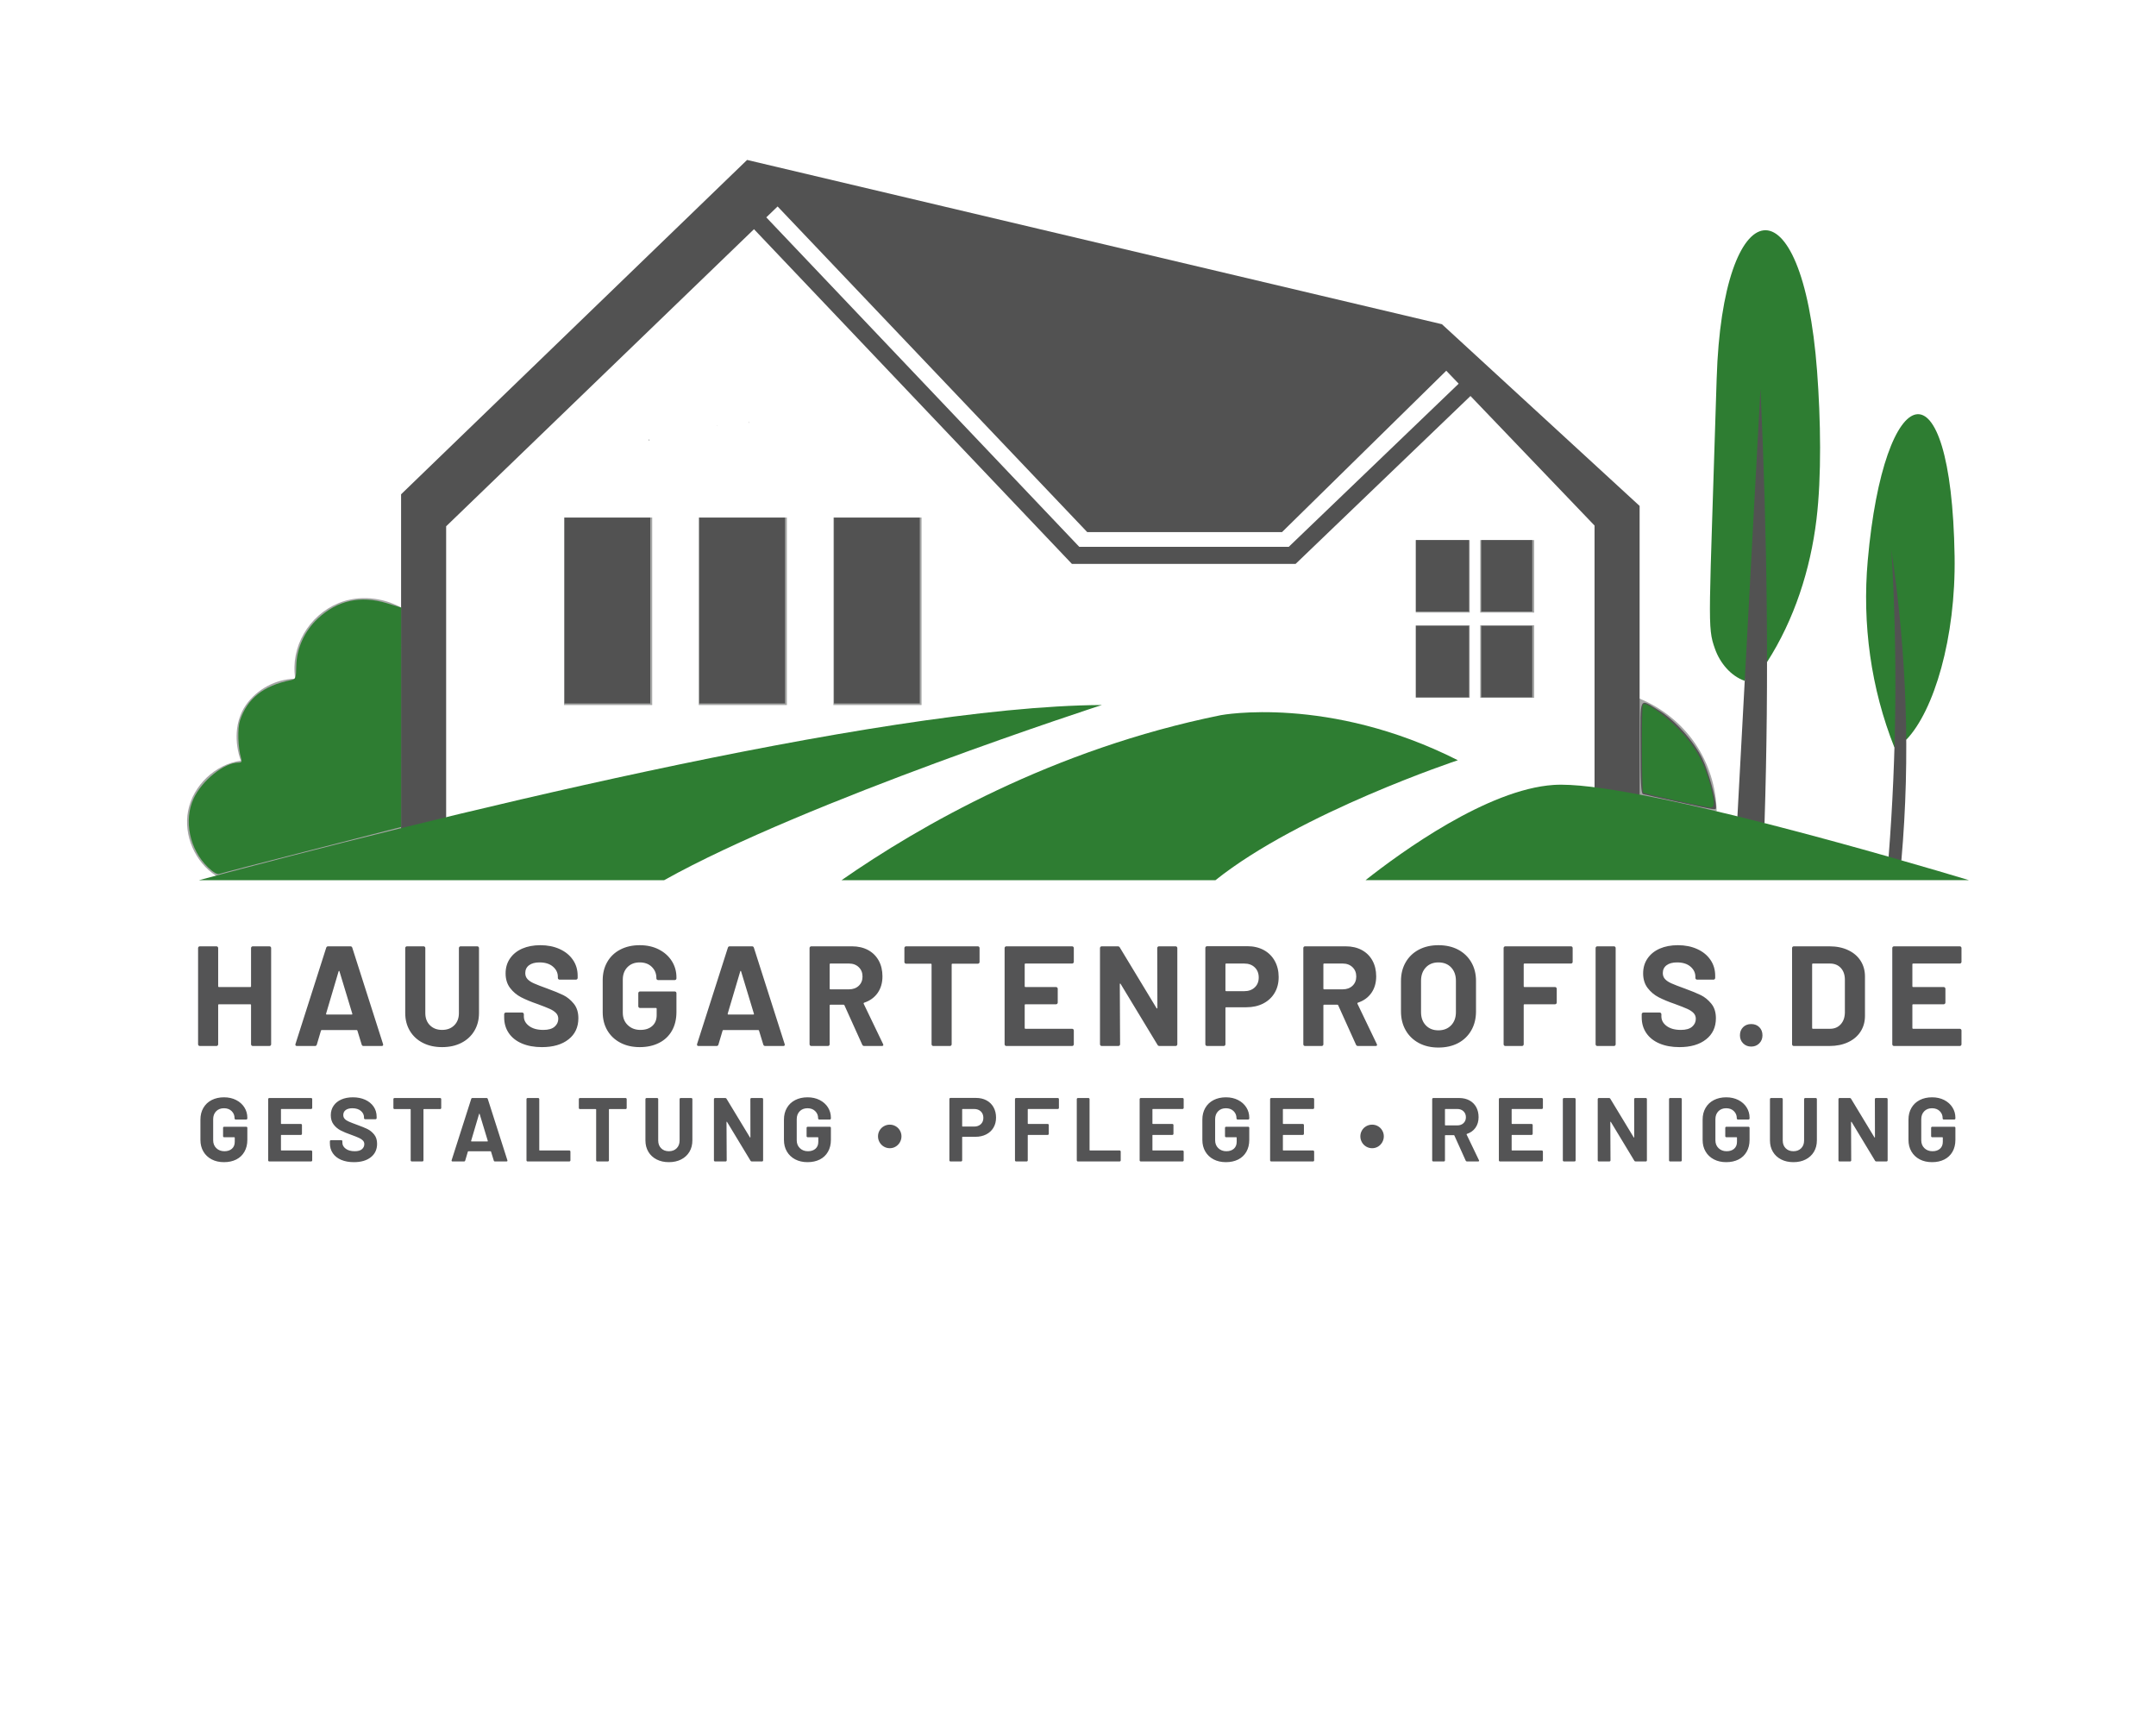 <svg xmlns:inkscape="http://www.inkscape.org/namespaces/inkscape" xmlns:sodipodi="http://sodipodi.sourceforge.net/DTD/sodipodi-0.dtd" xmlns="http://www.w3.org/2000/svg" xmlns:svg="http://www.w3.org/2000/svg" width="1280" height="1024" viewBox="0 0 1280 1024" xml:space="preserve" id="svg21" sodipodi:docname="Print_Transparent-2.svg" inkscape:version="1.4 (e7c3feb1, 2024-10-09)"><desc id="desc1">Created with Fabric.js 5.3.0</desc><defs id="defs1"></defs><g transform="matrix(1 0 0 1 640 512)" id="background-logo"><path id="rect1" style="stroke: none; stroke-width: 0; stroke-dasharray: none; stroke-linecap: butt; stroke-dashoffset: 0; stroke-linejoin: miter; stroke-miterlimit: 4; fill: rgb(255,255,255); fill-opacity: 0; fill-rule: nonzero; opacity: 1;" d="M -640,-512 V 512 H 640 V -512 Z m 436.609,212.66 c 2.388,7e-5 4.661,1.929 5.465,5.645 0.296,-0.017 0.599,-0.029 0.912,-0.027 0.353,0.001 0.718,0.013 1.092,0.039 3.407,0.236 6.783,0.693 10.131,1.322 0.93,-1.907 2.495,-3.056 4.283,-3.092 2.125,-0.042 4.302,1.695 5.848,4.803 1.101,-0.843 2.281,-1.271 3.402,-1.301 2.461,-0.065 4.638,1.756 5.076,5.139 0.231,0.1 0.477,0.163 0.707,0.266 1.746,0.881 3.415,1.897 5.072,2.932 3.582,2.237 5.095,4.963 5.117,7.279 2.438,0.136 4.209,1.507 4.75,3.504 2.158,1.291 3.731,4.19 3.031,8.93 -0.029,0.195 -0.057,0.391 -0.086,0.586 0.161,0.093 0.319,0.192 0.48,0.285 3.408,2.097 6.89,4.07 10.291,6.18 3.398,2.108 4.869,4.582 4.973,6.723 7.432,1.066 9.38,6.37 6.734,9.604 2.464,3.016 0.809,8.059 -6.346,9.754 -0.551,0.131 -0.258,0.065 -0.877,0.195 -1.598,0.294 -3.202,0.568 -4.807,0.818 -1.984,0.149 -3.955,0.095 -5.938,-0.086 -3.171,-0.24 -6.335,-0.568 -9.479,-1.051 -3.6,-0.592 -7.163,-1.371 -10.73,-2.125 -5.259,-0.066 -10.518,-0.106 -15.777,-0.131 -7.312,-0.03 -14.624,-0.044 -21.936,-0.053 -3.908,-0.192 -7.783,0.171 -11.666,0.525 -3.049,0.373 -6.139,0.266 -9.188,0.607 -3.023,0.39 -6.054,0.703 -9.094,0.922 -2.556,0.073 -5.095,-0.276 -7.631,-0.537 -1.314,-0.133 -2.632,-0.201 -3.951,-0.248 -1.229,-0.037 -2.46,-0.048 -3.689,-0.055 -1.521,-0.008 -3.042,-0.009 -4.562,-0.01 -2.158,0.016 -4.278,-0.463 -6.41,-0.744 -1.57,-0.113 -3.103,-0.5 -4.641,-0.816 -10.651,-2.191 -9.642,-12.15 -0.611,-12.195 0.179,-9e-4 0.376,0.022 0.561,0.029 1.021,-1.904 3.122,-3.662 6.756,-4.523 0.63,-0.149 1.272,-0.195 1.906,-0.312 -1.16,-1.556 -1.287,-3.527 -0.305,-5.273 -0.792,-2.411 0.088,-4.772 2.398,-5.914 0.377,-0.651 0.826,-1.316 1.375,-1.99 0.046,-0.056 0.093,-0.112 0.139,-0.168 -0.3,0.059 -0.616,0.006 -0.912,0.084 -0.829,0.242 -0.429,0.122 -1.197,0.363 -11.446,3.602 -15.07,-8.023 -3.607,-11.572 1.161,-0.359 0.546,-0.176 1.848,-0.545 3.577,-0.878 7.257,-1.026 10.93,-1.07 1.497,0.036 2.993,0.101 4.49,0.141 2.621,-2.41 5.371,-4.679 8.277,-6.752 3.588,-2.568 7.23,-5.059 10.77,-7.693 2.407,-1.791 4.652,-2.519 6.516,-2.49 1.75,0.027 3.009,0.838 3.873,1.953 0.498,-5.234 3.402,-7.852 6.236,-7.852 z m 8.004,37.289 c -0.104,0.072 -0.206,0.149 -0.303,0.262 0.054,0.382 0.13,0.76 0.189,1.141 0.036,-0.468 0.074,-0.935 0.113,-1.402 z m -18.787,2.451 c -0.116,0.112 -0.252,0.202 -0.367,0.314 0.093,0.007 0.186,0.011 0.279,0.018 0.026,-0.109 0.059,-0.222 0.088,-0.332 z"></path></g><g transform="matrix(3.915 0 0 3.915 640 308.747)" id="logo-logo"><g style="" id="g19">		<g transform="matrix(0.172 0 0 0.172 -117.956 32.874)" id="g1"><path style="stroke: none; stroke-width: 1; stroke-dasharray: none; stroke-linecap: butt; stroke-dashoffset: 0; stroke-linejoin: miter; stroke-miterlimit: 4; fill: rgb(165,166,165); fill-rule: nonzero; opacity: 1;" transform=" translate(-99.727, -508.715)" d="M 188.94 394.73 C 172.22 385.54 151.39 383.51 133.67 390.73 C 107.44 401.45 90.95 429.39 95.4 457.4 C 78.31 457.67 61.59 466.61 51.85 480.64 C 42.11 494.67 41.69 513.55 47.38 529.66 C 24.79 532.88 5.27 551.5 0.92 573.89 C -3.27 595.52 7.05 619.19 25.57 631.06 C 25.57 631.06 177.41 605.57 191.51 597.88 C 205.61 590.19 198.54 399.85 188.93 394.74 z" stroke-linecap="round" id="path1"></path></g>		<g transform="matrix(0.172 0 0 0.172 -71.254 13.826)" id="g2"><polygon style="stroke: none; stroke-width: 1; stroke-dasharray: none; stroke-linecap: butt; stroke-dashoffset: 0; stroke-linejoin: miter; stroke-miterlimit: 4; fill: rgb(165,166,165); fill-rule: nonzero; opacity: 1;" points="-38.86,82.665 38.86,82.665 38.86,-82.665 -38.86,-82.665 " id="polygon1"></polygon></g>		<g transform="matrix(0.172 0 0 0.172 -50.831 13.826)" id="g3"><polygon style="stroke: none; stroke-width: 1; stroke-dasharray: none; stroke-linecap: butt; stroke-dashoffset: 0; stroke-linejoin: miter; stroke-miterlimit: 4; fill: rgb(165,166,165); fill-rule: nonzero; opacity: 1;" points="-38.86,82.665 38.86,82.665 38.86,-82.665 -38.86,-82.665 " id="polygon2"></polygon></g>		<g transform="matrix(0.172 0 0 0.172 -30.408 13.826)" id="g4"><polygon style="stroke: none; stroke-width: 1; stroke-dasharray: none; stroke-linecap: butt; stroke-dashoffset: 0; stroke-linejoin: miter; stroke-miterlimit: 4; fill: rgb(165,166,165); fill-rule: nonzero; opacity: 1;" points="-38.86,82.665 38.86,82.665 38.86,-82.665 -38.86,-82.665 " id="polygon3"></polygon></g>		<g transform="matrix(0.172 0 0 0.172 10.874 41.86)" id="g5"><path style="stroke: none; stroke-width: 1; stroke-dasharray: none; stroke-linecap: butt; stroke-dashoffset: 0; stroke-linejoin: miter; stroke-miterlimit: 4; fill: rgb(46,125,50); fill-rule: nonzero; opacity: 1;" transform=" translate(-849.01, -560.981)" d="M 1120.7 529.3 C 1120.7 529.3 981.58 575.43 906.99 635.04 L 577.32 635.04 C 645.91 587.3 763.57 519.51 911.78 489.56 C 911.78 489.56 1006.63 471.62 1120.7 529.3 z" stroke-linecap="round" id="path4"></path></g>		<g transform="matrix(0.172 0 0 0.172 55.31 8.526)" id="g6"><polygon style="stroke: none; stroke-width: 1; stroke-dasharray: none; stroke-linecap: butt; stroke-dashoffset: 0; stroke-linejoin: miter; stroke-miterlimit: 4; fill: rgb(165,166,165); fill-rule: nonzero; opacity: 1;" points="-23.785,31.965 23.785,31.965 23.785,-31.965 -23.785,-31.965 " id="polygon5"></polygon></g>		<g transform="matrix(0.172 0 0 0.172 55.31 21.442)" id="g7"><polygon style="stroke: none; stroke-width: 1; stroke-dasharray: none; stroke-linecap: butt; stroke-dashoffset: 0; stroke-linejoin: miter; stroke-miterlimit: 4; fill: rgb(165,166,165); fill-rule: nonzero; opacity: 1;" points="-23.785,31.965 23.785,31.965 23.785,-31.965 -23.785,-31.965 " id="polygon6"></polygon></g>		<g transform="matrix(0.172 0 0 0.172 65.087 21.442)" id="g8"><polygon style="stroke: none; stroke-width: 1; stroke-dasharray: none; stroke-linecap: butt; stroke-dashoffset: 0; stroke-linejoin: miter; stroke-miterlimit: 4; fill: rgb(165,166,165); fill-rule: nonzero; opacity: 1;" points="-23.795,31.965 23.795,31.965 23.795,-31.965 -23.795,-31.965 " id="polygon7"></polygon></g>		<g transform="matrix(0.172 0 0 0.172 65.087 8.526)" id="g9"><polygon style="stroke: none; stroke-width: 1; stroke-dasharray: none; stroke-linecap: butt; stroke-dashoffset: 0; stroke-linejoin: miter; stroke-miterlimit: 4; fill: rgb(165,166,165); fill-rule: nonzero; opacity: 1;" points="-23.795,31.965 23.795,31.965 23.795,-31.965 -23.795,-31.965 " id="polygon8"></polygon></g>		<g transform="matrix(0.172 0 0 0.172 90.441 35.605)" id="g10"><path style="stroke: none; stroke-width: 1; stroke-dasharray: none; stroke-linecap: butt; stroke-dashoffset: 0; stroke-linejoin: miter; stroke-miterlimit: 4; fill: rgb(165,166,165); fill-rule: nonzero; opacity: 1;" transform=" translate(-1311.778, -524.6)" d="M 1330.01 514.42 C 1317.99 496.8 1300.63 482.95 1280.9 474.87 C 1280.9 474.87 1270.32 562.31 1276.4 567.11 C 1282.49 571.92 1349.04 574.33 1349.04 574.33 C 1348.64 553.12 1342.04 531.96 1330.01 514.42 z" stroke-linecap="round" id="path9"></path></g>		<g transform="matrix(0.172 0 0 0.172 104.182 -9.79)" id="g11"><path style="stroke: none; stroke-width: 1; stroke-dasharray: none; stroke-linecap: butt; stroke-dashoffset: 0; stroke-linejoin: miter; stroke-miterlimit: 4; fill: rgb(46,125,50); fill-rule: nonzero; opacity: 1;" transform=" translate(-1391.694, -260.583)" d="M 1349.07 192.81 C 1342.47 409.26 1340.54 411.21 1347.59 431.02 C 1352.03 443.52 1361.54 454.96 1373.82 459.2 C 1373.82 459.2 1377.66 446.64 1378.3 436.71 C 1378.94 426.78 1384.71 290.92 1386.63 290.92 C 1388.55 290.92 1386.95 432.22 1388.23 434.78 C 1389.51 437.34 1393.47 442.68 1393.47 442.68 C 1417.54 405.24 1431.74 361.06 1437.06 316.94 C 1441.64 278.96 1440.82 229.04 1437.6 186.13 C 1424.65 13.35 1354.16 25.85 1349.07 192.81 z" stroke-linecap="round" id="path10"></path></g>		<g transform="matrix(0.172 0 0 0.172 -8.742 -3.716)" id="g12"><path style="stroke: none; stroke-width: 1; stroke-dasharray: none; stroke-linecap: butt; stroke-dashoffset: 0; stroke-linejoin: miter; stroke-miterlimit: 4; fill: rgb(82,82,82); fill-rule: nonzero; opacity: 1;" transform=" translate(-734.92, -295.906)" d="M 971.56 341.07 L 786.86 341.07 L 510.93 50.63 L 520.89 41.02 L 793.89 328.09 L 965.61 328.09 L 1110.43 185.83 L 1121.37 197.25 L 971.56 341.07 z M 1106.59 144.82 L 493.99 0 L 188.94 294.75 L 188.94 589.16 C 188.94 589.16 219.69 599.47 228.67 579.44 L 228.67 322.96 L 500.08 61.06 L 780.38 356.12 L 977.6 356.12 L 1131.78 208.11 L 1241.16 322.31 L 1241.16 553.12 C 1241.16 553.12 1254.4 563.48 1261.88 563.48 C 1269.36 563.48 1280.9 559.57 1280.9 559.57 L 1280.9 305.02 L 1106.59 144.81 z" stroke-linecap="round" id="path11"></path></g>		<g transform="matrix(0.172 0 0 0.172 126.226 9.219)" id="g13"><path style="stroke: none; stroke-width: 1; stroke-dasharray: none; stroke-linecap: butt; stroke-dashoffset: 0; stroke-linejoin: miter; stroke-miterlimit: 4; fill: rgb(46,125,50); fill-rule: nonzero; opacity: 1;" transform=" translate(-1519.901, -371.138)" d="M 1482.31 353.2 C 1477.36 409.04 1485.08 466.02 1505.88 518.11 L 1505.89 517.86 C 1506.16 516.98 1508.82 508.41 1509.03 505.17 C 1509.24 501.75 1506.68 407.55 1507.95 407.55 C 1509.23 407.55 1514.15 504.1 1514.15 505.59 C 1514.15 507.08 1516.27 511.2 1516.27 511.2 C 1540.69 485.76 1560.05 421.43 1558.89 349.37 C 1556.02 171.81 1496.6 192.21 1482.31 353.2 z" stroke-linecap="round" id="path12"></path></g>		<g transform="matrix(0.172 0 0 0.172 102.244 13.24)" id="g14"><path style="stroke: none; stroke-width: 1; stroke-dasharray: none; stroke-linecap: butt; stroke-dashoffset: 0; stroke-linejoin: miter; stroke-miterlimit: 4; fill: rgb(82,82,82); fill-rule: nonzero; opacity: 1;" transform=" translate(-1380.422, -394.525)" d="M 1387.69 201.54 C 1380.94 327.28 1374.14 453.05 1367.37 578.77 C 1367.37 578.77 1371.89 586.98 1377.98 587.46 C 1384.07 587.94 1391.26 584.74 1391.26 584.74 C 1395.35 456.29 1393.55 330.12 1387.7 201.54 z" stroke-linecap="round" id="path13"></path></g>		<g transform="matrix(0.172 0 0 0.172 124.265 28.183)" id="g15"><path style="stroke: none; stroke-width: 1; stroke-dasharray: none; stroke-linecap: butt; stroke-dashoffset: 0; stroke-linejoin: miter; stroke-miterlimit: 4; fill: rgb(82,82,82); fill-rule: nonzero; opacity: 1;" transform=" translate(-1508.501, -481.435)" d="M 1503.19 343.93 C 1508.59 434.01 1507.76 524.44 1500.71 614.39 C 1500.71 614.39 1502.72 618.71 1505.71 618.92 C 1508.7 619.13 1511.97 617.58 1511.97 617.58 C 1520.05 525.87 1516.62 435.17 1503.19 343.93 z" stroke-linecap="round" id="path14"></path></g>		<g transform="matrix(0.172 0 0 0.172 89.362 47.358)" id="g16"><path style="stroke: none; stroke-width: 1; stroke-dasharray: none; stroke-linecap: butt; stroke-dashoffset: 0; stroke-linejoin: miter; stroke-miterlimit: 4; fill: rgb(46,125,50); fill-rule: nonzero; opacity: 1;" transform=" translate(-1305.5, -592.958)" d="M 1571.54 635.04 L 1039.46 635.04 C 1071.08 610.09 1146.95 555.02 1205.28 551.08 C 1272.47 546.54 1517.63 618.82 1571.54 635.04 z" stroke-linecap="round" id="path15"></path></g>		<g transform="matrix(0.172 0 0 0.172 -64.842 41.318)" id="g17"><path style="stroke: none; stroke-width: 1; stroke-dasharray: none; stroke-linecap: butt; stroke-dashoffset: 0; stroke-linejoin: miter; stroke-miterlimit: 4; fill: rgb(46,125,50); fill-rule: nonzero; opacity: 1;" transform=" translate(-408.64, -557.825)" d="M 806.69 480.61 C 806.69 480.61 545.49 565.22 420.75 635.04 L 10.59 635.04 C 202.39 583.68 608.21 481.56 806.69 480.61 z" stroke-linecap="round" id="path16"></path></g>		<g transform="matrix(0.172 0 0 0.172 -50.829 -15.1)" id="g18"><path id="path17" style="stroke: none; stroke-width: 1; stroke-dasharray: none; stroke-linecap: butt; stroke-dashoffset: 0; stroke-linejoin: miter; stroke-miterlimit: 4; fill: rgb(165,166,165); fill-rule: evenodd; opacity: 1;" transform=" translate(-490.14, -229.695)" d="m 495.47,230.551 c -0.12,0.143 -0.236,0.298 -0.357,0.438 0.063,0.434 0.15,0.862 0.218,1.294 0.045,-0.578 0.092,-1.155 0.139,-1.732 z m -27.863,3.209 c -0.154,0.149 -0.32,0.285 -0.473,0.435 0.117,0.008 0.234,0.015 0.351,0.023 0.037,-0.151 0.081,-0.306 0.122,-0.458 z m -60.25,12.276 c -0.166,0.454 -0.353,0.898 -0.514,1.355 0.399,-0.083 0.801,-0.144 1.201,-0.221 -0.265,-0.365 -0.499,-0.743 -0.688,-1.135 z"></path></g></g></g><g transform="matrix(1.921 0 0 1.921 641.06 591.468)" id="text-logo"><g style="" id="g20">		<g transform="matrix(1 0 0 1 0 0)" id="text-logo-path-0"><path style="stroke: none; stroke-width: 0; stroke-dasharray: none; stroke-linecap: butt; stroke-dashoffset: 0; stroke-linejoin: miter; stroke-miterlimit: 4; fill: rgb(84,84,85); fill-rule: nonzero; opacity: 1;" transform=" translate(-275.175, 15.335)" d="M 19.05 -30.27 Q 19.05 -30.49 19.21 -30.65 Q 19.36 -30.8 19.58 -30.8 L 19.58 -30.8 L 24.73 -30.8 Q 24.95 -30.8 25.1 -30.65 Q 25.26 -30.49 25.26 -30.27 L 25.26 -30.27 L 25.26 -0.53 Q 25.26 -0.31 25.1 -0.15 Q 24.95 0 24.73 0 L 24.73 0 L 19.58 0 Q 19.36 0 19.21 -0.15 Q 19.05 -0.31 19.05 -0.53 L 19.05 -0.53 L 19.05 -12.67 Q 19.05 -12.89 18.83 -12.89 L 18.83 -12.89 L 9.11 -12.89 Q 8.89 -12.89 8.89 -12.67 L 8.89 -12.67 L 8.89 -0.53 Q 8.89 -0.31 8.73 -0.15 Q 8.58 0 8.36 0 L 8.36 0 L 3.21 0 Q 2.99 0 2.84 -0.15 Q 2.68 -0.31 2.68 -0.53 L 2.68 -0.53 L 2.68 -30.27 Q 2.68 -30.49 2.84 -30.65 Q 2.99 -30.8 3.21 -30.8 L 3.21 -30.8 L 8.36 -30.8 Q 8.58 -30.8 8.73 -30.65 Q 8.89 -30.49 8.89 -30.27 L 8.89 -30.27 L 8.89 -18.44 Q 8.89 -18.22 9.11 -18.22 L 9.11 -18.22 L 18.83 -18.22 Q 19.05 -18.22 19.05 -18.44 L 19.05 -18.44 L 19.05 -30.27 Z M 53.81 0 Q 53.37 0 53.24 -0.44 L 53.24 -0.44 L 51.92 -4.75 Q 51.83 -4.93 51.7 -4.93 L 51.7 -4.93 L 40.88 -4.93 Q 40.74 -4.93 40.66 -4.75 L 40.66 -4.75 L 39.38 -0.44 Q 39.25 0 38.81 0 L 38.81 0 L 33.22 0 Q 32.96 0 32.82 -0.15 Q 32.69 -0.31 32.78 -0.62 L 32.78 -0.62 L 42.28 -30.36 Q 42.42 -30.8 42.86 -30.8 L 42.86 -30.8 L 49.76 -30.8 Q 50.2 -30.8 50.34 -30.36 L 50.34 -30.36 L 59.84 -0.62 Q 59.88 -0.53 59.88 -0.4 L 59.88 -0.4 Q 59.88 0 59.4 0 L 59.4 0 L 53.81 0 Z M 42.24 -9.99 Q 42.2 -9.72 42.42 -9.72 L 42.42 -9.72 L 50.16 -9.72 Q 50.42 -9.72 50.34 -9.99 L 50.34 -9.99 L 46.38 -23.06 Q 46.33 -23.23 46.24 -23.21 Q 46.16 -23.19 46.11 -23.06 L 46.11 -23.06 L 42.24 -9.99 Z M 78.1 0.35 Q 74.71 0.35 72.14 -0.97 Q 69.56 -2.29 68.13 -4.69 Q 66.7 -7.08 66.7 -10.21 L 66.7 -10.21 L 66.7 -30.27 Q 66.7 -30.49 66.86 -30.65 Q 67.01 -30.8 67.23 -30.8 L 67.23 -30.8 L 72.38 -30.8 Q 72.6 -30.8 72.75 -30.65 Q 72.91 -30.49 72.91 -30.27 L 72.91 -30.27 L 72.91 -10.16 Q 72.91 -7.83 74.34 -6.4 Q 75.77 -4.97 78.1 -4.97 L 78.1 -4.97 Q 80.43 -4.97 81.86 -6.4 Q 83.29 -7.83 83.29 -10.16 L 83.29 -10.16 L 83.29 -30.27 Q 83.29 -30.49 83.45 -30.65 Q 83.6 -30.8 83.82 -30.8 L 83.82 -30.8 L 88.97 -30.8 Q 89.19 -30.8 89.34 -30.65 Q 89.5 -30.49 89.5 -30.27 L 89.5 -30.27 L 89.5 -10.21 Q 89.5 -7.08 88.07 -4.69 Q 86.64 -2.29 84.06 -0.97 Q 81.49 0.35 78.1 0.35 L 78.1 0.35 Z M 108.94 0.35 Q 105.42 0.35 102.78 -0.77 Q 100.14 -1.89 98.71 -3.98 Q 97.28 -6.07 97.28 -8.84 L 97.28 -8.84 L 97.28 -9.81 Q 97.28 -10.03 97.44 -10.19 Q 97.59 -10.34 97.81 -10.34 L 97.81 -10.34 L 102.83 -10.34 Q 103.05 -10.34 103.2 -10.19 Q 103.36 -10.03 103.36 -9.81 L 103.36 -9.81 L 103.36 -9.15 Q 103.36 -7.39 104.98 -6.18 Q 106.61 -4.97 109.38 -4.97 L 109.38 -4.97 Q 111.72 -4.97 112.86 -5.96 Q 114 -6.95 114 -8.4 L 114 -8.4 Q 114 -9.46 113.3 -10.19 Q 112.6 -10.91 111.39 -11.46 Q 110.18 -12.01 107.54 -12.98 L 107.54 -12.98 Q 104.59 -13.99 102.54 -15.05 Q 100.5 -16.1 99.11 -17.93 Q 97.72 -19.76 97.72 -22.44 L 97.72 -22.44 Q 97.72 -25.08 99.09 -27.06 Q 100.45 -29.04 102.87 -30.1 Q 105.29 -31.15 108.46 -31.15 L 108.46 -31.15 Q 111.8 -31.15 114.42 -29.96 Q 117.04 -28.78 118.51 -26.64 Q 119.99 -24.51 119.99 -21.69 L 119.99 -21.69 L 119.99 -21.03 Q 119.99 -20.81 119.83 -20.66 Q 119.68 -20.5 119.46 -20.5 L 119.46 -20.5 L 114.4 -20.5 Q 114.18 -20.5 114.03 -20.66 Q 113.87 -20.81 113.87 -21.03 L 113.87 -21.03 L 113.87 -21.38 Q 113.87 -23.23 112.35 -24.53 Q 110.84 -25.83 108.2 -25.83 L 108.2 -25.83 Q 106.13 -25.83 104.96 -24.95 Q 103.8 -24.07 103.8 -22.53 L 103.8 -22.53 Q 103.8 -21.43 104.48 -20.68 Q 105.16 -19.93 106.5 -19.34 Q 107.84 -18.74 110.66 -17.73 L 110.66 -17.73 Q 113.78 -16.59 115.57 -15.71 Q 117.35 -14.83 118.78 -13.09 Q 120.21 -11.35 120.21 -8.58 L 120.21 -8.58 Q 120.21 -4.44 117.17 -2.05 Q 114.14 0.35 108.94 0.35 L 108.94 0.35 Z M 139.17 0.35 Q 135.78 0.35 133.19 -1.01 Q 130.59 -2.38 129.16 -4.82 Q 127.73 -7.26 127.73 -10.47 L 127.73 -10.47 L 127.73 -20.33 Q 127.73 -23.54 129.16 -26 Q 130.59 -28.47 133.19 -29.81 Q 135.78 -31.15 139.17 -31.15 L 139.17 -31.15 Q 142.52 -31.15 145.09 -29.83 Q 147.66 -28.51 149.09 -26.25 Q 150.52 -23.98 150.52 -21.21 L 150.52 -21.21 L 150.52 -20.9 Q 150.52 -20.68 150.37 -20.53 Q 150.22 -20.37 150 -20.37 L 150 -20.37 L 144.85 -20.37 Q 144.63 -20.37 144.47 -20.53 Q 144.32 -20.68 144.32 -20.9 L 144.32 -20.9 L 144.32 -21.03 Q 144.32 -23.06 142.91 -24.44 Q 141.5 -25.83 139.17 -25.83 L 139.17 -25.83 Q 136.8 -25.83 135.37 -24.35 Q 133.94 -22.88 133.94 -20.5 L 133.94 -20.5 L 133.94 -10.3 Q 133.94 -7.92 135.48 -6.45 Q 137.02 -4.97 139.39 -4.97 L 139.39 -4.97 Q 141.68 -4.97 143.04 -6.18 Q 144.41 -7.39 144.41 -9.55 L 144.41 -9.55 L 144.41 -11.53 Q 144.41 -11.75 144.19 -11.75 L 144.19 -11.75 L 139.26 -11.75 Q 139.04 -11.75 138.89 -11.9 Q 138.73 -12.06 138.73 -12.28 L 138.73 -12.28 L 138.73 -16.32 Q 138.73 -16.54 138.89 -16.7 Q 139.04 -16.85 139.26 -16.85 L 139.26 -16.85 L 150 -16.85 Q 150.22 -16.85 150.37 -16.7 Q 150.52 -16.54 150.52 -16.32 L 150.52 -16.32 L 150.52 -10.52 Q 150.52 -7.17 149.12 -4.71 Q 147.71 -2.24 145.13 -0.95 Q 142.56 0.35 139.17 0.35 L 139.17 0.35 Z M 177.94 0 Q 177.5 0 177.36 -0.44 L 177.36 -0.44 L 176.04 -4.75 Q 175.96 -4.93 175.82 -4.93 L 175.82 -4.93 L 165 -4.93 Q 164.87 -4.93 164.78 -4.75 L 164.78 -4.75 L 163.5 -0.44 Q 163.37 0 162.93 0 L 162.93 0 L 157.34 0 Q 157.08 0 156.95 -0.15 Q 156.82 -0.31 156.9 -0.62 L 156.9 -0.62 L 166.41 -30.36 Q 166.54 -30.8 166.98 -30.8 L 166.98 -30.8 L 173.89 -30.8 Q 174.33 -30.8 174.46 -30.36 L 174.46 -30.36 L 183.96 -0.62 Q 184.01 -0.53 184.01 -0.4 L 184.01 -0.4 Q 184.01 0 183.52 0 L 183.52 0 L 177.94 0 Z M 166.36 -9.99 Q 166.32 -9.72 166.54 -9.72 L 166.54 -9.72 L 174.28 -9.72 Q 174.55 -9.72 174.46 -9.99 L 174.46 -9.99 L 170.5 -23.06 Q 170.46 -23.23 170.37 -23.21 Q 170.28 -23.19 170.24 -23.06 L 170.24 -23.06 L 166.36 -9.99 Z M 208.56 0 Q 208.12 0 207.94 -0.4 L 207.94 -0.4 L 202.44 -12.58 Q 202.36 -12.76 202.18 -12.76 L 202.18 -12.76 L 198.09 -12.76 Q 197.87 -12.76 197.87 -12.54 L 197.87 -12.54 L 197.87 -0.53 Q 197.87 -0.31 197.71 -0.15 Q 197.56 0 197.34 0 L 197.34 0 L 192.19 0 Q 191.97 0 191.82 -0.15 Q 191.66 -0.31 191.66 -0.53 L 191.66 -0.53 L 191.66 -30.27 Q 191.66 -30.49 191.82 -30.65 Q 191.97 -30.8 192.19 -30.8 L 192.19 -30.8 L 204.78 -30.8 Q 207.59 -30.8 209.73 -29.66 Q 211.86 -28.51 213.03 -26.4 Q 214.19 -24.29 214.19 -21.52 L 214.19 -21.52 Q 214.19 -18.52 212.7 -16.39 Q 211.2 -14.26 208.52 -13.38 L 208.52 -13.38 Q 208.3 -13.29 208.38 -13.07 L 208.38 -13.07 L 214.37 -0.62 Q 214.46 -0.44 214.46 -0.35 L 214.46 -0.35 Q 214.46 0 213.97 0 L 213.97 0 L 208.56 0 Z M 198.09 -25.48 Q 197.87 -25.48 197.87 -25.26 L 197.87 -25.26 L 197.87 -17.73 Q 197.87 -17.51 198.09 -17.51 L 198.09 -17.51 L 203.85 -17.51 Q 205.7 -17.51 206.87 -18.61 Q 208.03 -19.71 208.03 -21.47 L 208.03 -21.47 Q 208.03 -23.23 206.87 -24.35 Q 205.7 -25.48 203.85 -25.48 L 203.85 -25.48 L 198.09 -25.48 Z M 243.67 -30.8 Q 243.89 -30.8 244.05 -30.65 Q 244.2 -30.49 244.2 -30.27 L 244.2 -30.27 L 244.2 -25.96 Q 244.2 -25.74 244.05 -25.59 Q 243.89 -25.43 243.67 -25.43 L 243.67 -25.43 L 235.8 -25.43 Q 235.58 -25.43 235.58 -25.21 L 235.58 -25.21 L 235.58 -0.53 Q 235.58 -0.31 235.42 -0.15 Q 235.27 0 235.05 0 L 235.05 0 L 229.9 0 Q 229.68 0 229.53 -0.15 Q 229.37 -0.31 229.37 -0.53 L 229.37 -0.53 L 229.37 -25.21 Q 229.37 -25.43 229.15 -25.43 L 229.15 -25.43 L 221.5 -25.43 Q 221.28 -25.43 221.12 -25.59 Q 220.97 -25.74 220.97 -25.96 L 220.97 -25.96 L 220.97 -30.27 Q 220.97 -30.49 221.12 -30.65 Q 221.28 -30.8 221.5 -30.8 L 221.5 -30.8 L 243.67 -30.8 Z M 273.33 -26 Q 273.33 -25.78 273.17 -25.63 Q 273.02 -25.48 272.8 -25.48 L 272.8 -25.48 L 258.37 -25.48 Q 258.15 -25.48 258.15 -25.26 L 258.15 -25.26 L 258.15 -18.44 Q 258.15 -18.22 258.37 -18.22 L 258.37 -18.22 L 267.83 -18.22 Q 268.05 -18.22 268.2 -18.06 Q 268.36 -17.91 268.36 -17.69 L 268.36 -17.69 L 268.36 -13.42 Q 268.36 -13.2 268.2 -13.05 Q 268.05 -12.89 267.83 -12.89 L 267.83 -12.89 L 258.37 -12.89 Q 258.15 -12.89 258.15 -12.67 L 258.15 -12.67 L 258.15 -5.54 Q 258.15 -5.32 258.37 -5.32 L 258.37 -5.32 L 272.8 -5.32 Q 273.02 -5.32 273.17 -5.17 Q 273.33 -5.02 273.33 -4.8 L 273.33 -4.8 L 273.33 -0.53 Q 273.33 -0.31 273.17 -0.15 Q 273.02 0 272.8 0 L 272.8 0 L 252.47 0 Q 252.25 0 252.1 -0.15 Q 251.94 -0.31 251.94 -0.53 L 251.94 -0.53 L 251.94 -30.27 Q 251.94 -30.49 252.1 -30.65 Q 252.25 -30.8 252.47 -30.8 L 252.47 -30.8 L 272.8 -30.8 Q 273.02 -30.8 273.17 -30.65 Q 273.33 -30.49 273.33 -30.27 L 273.33 -30.27 L 273.33 -26 Z M 299.11 -30.27 Q 299.11 -30.49 299.27 -30.65 Q 299.42 -30.8 299.64 -30.8 L 299.64 -30.8 L 304.79 -30.8 Q 305.01 -30.8 305.16 -30.65 Q 305.32 -30.49 305.32 -30.27 L 305.32 -30.27 L 305.32 -0.53 Q 305.32 -0.31 305.16 -0.15 Q 305.01 0 304.79 0 L 304.79 0 L 299.82 0 Q 299.38 0 299.2 -0.35 L 299.2 -0.35 L 287.8 -19.18 Q 287.72 -19.32 287.63 -19.29 Q 287.54 -19.27 287.54 -19.1 L 287.54 -19.1 L 287.63 -0.53 Q 287.63 -0.31 287.47 -0.15 Q 287.32 0 287.1 0 L 287.1 0 L 281.95 0 Q 281.73 0 281.58 -0.15 Q 281.42 -0.31 281.42 -0.53 L 281.42 -0.53 L 281.42 -30.27 Q 281.42 -30.49 281.58 -30.65 Q 281.73 -30.8 281.95 -30.8 L 281.95 -30.8 L 286.92 -30.8 Q 287.36 -30.8 287.54 -30.45 L 287.54 -30.45 L 298.89 -11.7 Q 298.98 -11.57 299.07 -11.59 Q 299.16 -11.62 299.16 -11.79 L 299.16 -11.79 L 299.11 -30.27 Z M 326.92 -30.84 Q 329.82 -30.84 332.02 -29.66 Q 334.22 -28.47 335.43 -26.29 Q 336.64 -24.11 336.64 -21.3 L 336.64 -21.3 Q 336.64 -18.52 335.39 -16.41 Q 334.14 -14.3 331.87 -13.13 Q 329.6 -11.97 326.66 -11.97 L 326.66 -11.97 L 320.41 -11.97 Q 320.19 -11.97 320.19 -11.75 L 320.19 -11.75 L 320.19 -0.53 Q 320.19 -0.31 320.03 -0.15 Q 319.88 0 319.66 0 L 319.66 0 L 314.51 0 Q 314.29 0 314.14 -0.15 Q 313.98 -0.31 313.98 -0.53 L 313.98 -0.53 L 313.98 -30.32 Q 313.98 -30.54 314.14 -30.69 Q 314.29 -30.84 314.51 -30.84 L 314.51 -30.84 L 326.92 -30.84 Z M 326 -16.94 Q 328.02 -16.94 329.25 -18.11 Q 330.48 -19.27 330.48 -21.16 L 330.48 -21.16 Q 330.48 -23.1 329.25 -24.29 Q 328.02 -25.48 326 -25.48 L 326 -25.48 L 320.41 -25.48 Q 320.19 -25.48 320.19 -25.26 L 320.19 -25.26 L 320.19 -17.16 Q 320.19 -16.94 320.41 -16.94 L 320.41 -16.94 L 326 -16.94 Z M 361.15 0 Q 360.71 0 360.54 -0.4 L 360.54 -0.4 L 355.04 -12.58 Q 354.95 -12.76 354.77 -12.76 L 354.77 -12.76 L 350.68 -12.76 Q 350.46 -12.76 350.46 -12.54 L 350.46 -12.54 L 350.46 -0.53 Q 350.46 -0.31 350.31 -0.15 Q 350.15 0 349.93 0 L 349.93 0 L 344.78 0 Q 344.56 0 344.41 -0.15 Q 344.26 -0.31 344.26 -0.53 L 344.26 -0.53 L 344.26 -30.27 Q 344.26 -30.49 344.41 -30.65 Q 344.56 -30.8 344.78 -30.8 L 344.78 -30.8 L 357.37 -30.8 Q 360.18 -30.8 362.32 -29.66 Q 364.45 -28.51 365.62 -26.4 Q 366.78 -24.29 366.78 -21.52 L 366.78 -21.52 Q 366.78 -18.52 365.29 -16.39 Q 363.79 -14.26 361.11 -13.38 L 361.11 -13.38 Q 360.89 -13.29 360.98 -13.07 L 360.98 -13.07 L 366.96 -0.62 Q 367.05 -0.44 367.05 -0.35 L 367.05 -0.35 Q 367.05 0 366.56 0 L 366.56 0 L 361.15 0 Z M 350.68 -25.48 Q 350.46 -25.48 350.46 -25.26 L 350.46 -25.26 L 350.46 -17.73 Q 350.46 -17.51 350.68 -17.51 L 350.68 -17.51 L 356.44 -17.51 Q 358.29 -17.51 359.46 -18.61 Q 360.62 -19.71 360.62 -21.47 L 360.62 -21.47 Q 360.62 -23.23 359.46 -24.35 Q 358.29 -25.48 356.44 -25.48 L 356.44 -25.48 L 350.68 -25.48 Z M 386.01 0.48 Q 382.58 0.48 379.96 -0.92 Q 377.34 -2.33 375.89 -4.86 Q 374.44 -7.39 374.44 -10.69 L 374.44 -10.69 L 374.44 -20.11 Q 374.44 -23.36 375.89 -25.87 Q 377.34 -28.38 379.96 -29.77 Q 382.58 -31.15 386.01 -31.15 L 386.01 -31.15 Q 389.49 -31.15 392.11 -29.77 Q 394.72 -28.38 396.18 -25.87 Q 397.63 -23.36 397.63 -20.11 L 397.63 -20.11 L 397.63 -10.69 Q 397.63 -7.39 396.18 -4.84 Q 394.72 -2.29 392.11 -0.9 Q 389.49 0.48 386.01 0.48 L 386.01 0.48 Z M 386.01 -4.84 Q 388.43 -4.84 389.93 -6.38 Q 391.42 -7.92 391.42 -10.47 L 391.42 -10.47 L 391.42 -20.15 Q 391.42 -22.7 389.95 -24.27 Q 388.48 -25.83 386.01 -25.83 L 386.01 -25.83 Q 383.59 -25.83 382.12 -24.27 Q 380.64 -22.7 380.64 -20.15 L 380.64 -20.15 L 380.64 -10.47 Q 380.64 -7.92 382.12 -6.38 Q 383.59 -4.84 386.01 -4.84 L 386.01 -4.84 Z M 427.5 -26 Q 427.5 -25.78 427.35 -25.63 Q 427.2 -25.48 426.98 -25.48 L 426.98 -25.48 L 412.59 -25.48 Q 412.37 -25.48 412.37 -25.26 L 412.37 -25.26 L 412.37 -18.44 Q 412.37 -18.22 412.59 -18.22 L 412.59 -18.22 L 422.05 -18.22 Q 422.27 -18.22 422.42 -18.06 Q 422.58 -17.91 422.58 -17.69 L 422.58 -17.69 L 422.58 -13.42 Q 422.58 -13.2 422.42 -13.05 Q 422.27 -12.89 422.05 -12.89 L 422.05 -12.89 L 412.59 -12.89 Q 412.37 -12.89 412.37 -12.67 L 412.37 -12.67 L 412.37 -0.53 Q 412.37 -0.31 412.21 -0.15 Q 412.06 0 411.84 0 L 411.84 0 L 406.69 0 Q 406.47 0 406.32 -0.15 Q 406.16 -0.31 406.16 -0.53 L 406.16 -0.53 L 406.16 -30.27 Q 406.16 -30.49 406.32 -30.65 Q 406.47 -30.8 406.69 -30.8 L 406.69 -30.8 L 426.98 -30.8 Q 427.2 -30.8 427.35 -30.65 Q 427.5 -30.49 427.5 -30.27 L 427.5 -30.27 L 427.5 -26 Z M 435.12 0 Q 434.9 0 434.74 -0.15 Q 434.59 -0.31 434.59 -0.53 L 434.59 -0.53 L 434.59 -30.27 Q 434.59 -30.49 434.74 -30.65 Q 434.9 -30.8 435.12 -30.8 L 435.12 -30.8 L 440.26 -30.8 Q 440.48 -30.8 440.64 -30.65 Q 440.79 -30.49 440.79 -30.27 L 440.79 -30.27 L 440.79 -0.53 Q 440.79 -0.31 440.64 -0.15 Q 440.48 0 440.26 0 L 440.26 0 L 435.12 0 Z M 460.5 0.35 Q 456.98 0.35 454.34 -0.77 Q 451.7 -1.89 450.27 -3.98 Q 448.84 -6.07 448.84 -8.84 L 448.84 -8.84 L 448.84 -9.81 Q 448.84 -10.03 449 -10.19 Q 449.15 -10.34 449.37 -10.34 L 449.37 -10.34 L 454.39 -10.34 Q 454.61 -10.34 454.76 -10.19 Q 454.92 -10.03 454.92 -9.81 L 454.92 -9.81 L 454.92 -9.15 Q 454.92 -7.39 456.54 -6.18 Q 458.17 -4.97 460.94 -4.97 L 460.94 -4.97 Q 463.28 -4.97 464.42 -5.96 Q 465.56 -6.95 465.56 -8.4 L 465.56 -8.4 Q 465.56 -9.46 464.86 -10.19 Q 464.16 -10.91 462.95 -11.46 Q 461.74 -12.01 459.1 -12.98 L 459.1 -12.98 Q 456.15 -13.99 454.1 -15.05 Q 452.06 -16.1 450.67 -17.93 Q 449.28 -19.76 449.28 -22.44 L 449.28 -22.44 Q 449.28 -25.08 450.65 -27.06 Q 452.01 -29.04 454.43 -30.1 Q 456.85 -31.15 460.02 -31.15 L 460.02 -31.15 Q 463.36 -31.15 465.98 -29.96 Q 468.6 -28.78 470.07 -26.64 Q 471.55 -24.51 471.55 -21.69 L 471.55 -21.69 L 471.55 -21.03 Q 471.55 -20.81 471.39 -20.66 Q 471.24 -20.5 471.02 -20.5 L 471.02 -20.5 L 465.96 -20.5 Q 465.74 -20.5 465.59 -20.66 Q 465.43 -20.81 465.43 -21.03 L 465.43 -21.03 L 465.43 -21.38 Q 465.43 -23.23 463.91 -24.53 Q 462.4 -25.83 459.76 -25.83 L 459.76 -25.83 Q 457.69 -25.83 456.52 -24.95 Q 455.36 -24.07 455.36 -22.53 L 455.36 -22.53 Q 455.36 -21.43 456.04 -20.68 Q 456.72 -19.93 458.06 -19.34 Q 459.4 -18.74 462.22 -17.73 L 462.22 -17.73 Q 465.34 -16.59 467.13 -15.71 Q 468.91 -14.83 470.34 -13.09 Q 471.77 -11.35 471.77 -8.58 L 471.77 -8.58 Q 471.77 -4.44 468.73 -2.05 Q 465.7 0.35 460.5 0.35 L 460.5 0.35 Z M 482.68 0.18 Q 481.18 0.18 480.19 -0.81 Q 479.2 -1.8 479.2 -3.3 L 479.2 -3.3 Q 479.2 -4.84 480.17 -5.81 Q 481.14 -6.78 482.68 -6.78 L 482.68 -6.78 Q 484.22 -6.78 485.19 -5.81 Q 486.16 -4.84 486.16 -3.3 L 486.16 -3.3 Q 486.16 -1.8 485.17 -0.81 Q 484.18 0.18 482.68 0.18 L 482.68 0.18 Z M 495.84 0 Q 495.62 0 495.46 -0.15 Q 495.31 -0.31 495.31 -0.53 L 495.31 -0.53 L 495.31 -30.27 Q 495.31 -30.49 495.46 -30.65 Q 495.62 -30.8 495.84 -30.8 L 495.84 -30.8 L 506.84 -30.8 Q 510.14 -30.8 512.62 -29.63 Q 515.11 -28.47 516.47 -26.36 Q 517.84 -24.24 517.84 -21.47 L 517.84 -21.47 L 517.84 -9.33 Q 517.84 -6.56 516.47 -4.44 Q 515.11 -2.33 512.62 -1.17 Q 510.14 0 506.84 0 L 506.84 0 L 495.84 0 Z M 501.51 -5.54 Q 501.51 -5.32 501.73 -5.32 L 501.73 -5.32 L 507.06 -5.32 Q 509.08 -5.32 510.33 -6.69 Q 511.59 -8.05 511.63 -10.34 L 511.63 -10.34 L 511.63 -20.46 Q 511.63 -22.75 510.38 -24.11 Q 509.12 -25.48 507.01 -25.48 L 507.01 -25.48 L 501.73 -25.48 Q 501.51 -25.48 501.51 -25.26 L 501.51 -25.26 L 501.51 -5.54 Z M 547.67 -26 Q 547.67 -25.78 547.51 -25.63 Q 547.36 -25.48 547.14 -25.48 L 547.14 -25.48 L 532.71 -25.48 Q 532.49 -25.48 532.49 -25.26 L 532.49 -25.26 L 532.49 -18.44 Q 532.49 -18.22 532.71 -18.22 L 532.71 -18.22 L 542.17 -18.22 Q 542.39 -18.22 542.54 -18.06 Q 542.7 -17.91 542.7 -17.69 L 542.7 -17.69 L 542.7 -13.42 Q 542.7 -13.2 542.54 -13.05 Q 542.39 -12.89 542.17 -12.89 L 542.17 -12.89 L 532.71 -12.89 Q 532.49 -12.89 532.49 -12.67 L 532.49 -12.67 L 532.49 -5.54 Q 532.49 -5.32 532.71 -5.32 L 532.71 -5.32 L 547.14 -5.32 Q 547.36 -5.32 547.51 -5.17 Q 547.67 -5.02 547.67 -4.8 L 547.67 -4.8 L 547.67 -0.53 Q 547.67 -0.31 547.51 -0.15 Q 547.36 0 547.14 0 L 547.14 0 L 526.81 0 Q 526.59 0 526.44 -0.15 Q 526.28 -0.31 526.28 -0.53 L 526.28 -0.53 L 526.28 -30.27 Q 526.28 -30.49 526.44 -30.65 Q 526.59 -30.8 526.81 -30.8 L 526.81 -30.8 L 547.14 -30.8 Q 547.36 -30.8 547.51 -30.65 Q 547.67 -30.49 547.67 -30.27 L 547.67 -30.27 L 547.67 -26 Z" stroke-linecap="round" id="path19"></path></g></g></g><g transform="matrix(1.921 0 0 1.921 639.946 670.636)" id="tagline-ca8f057a-e208-430a-9121-2dd92e8aebc4-logo"><g style="" id="g21">		<g transform="matrix(1 0 0 1 0 0)" id="tagline-ca8f057a-e208-430a-9121-2dd92e8aebc4-logo-path-0"><path style="stroke: none; stroke-width: 0; stroke-dasharray: none; stroke-linecap: butt; stroke-dashoffset: 0; stroke-linejoin: miter; stroke-miterlimit: 4; fill: rgb(84,84,85); fill-rule: nonzero; opacity: 1;" transform=" translate(-272.51, 9.8)" d="M 8.6 0.22 Q 6.44 0.22 4.79 -0.64 Q 3.14 -1.51 2.23 -3.07 Q 1.32 -4.62 1.32 -6.66 L 1.32 -6.66 L 1.32 -12.94 Q 1.32 -14.98 2.23 -16.55 Q 3.14 -18.12 4.79 -18.97 Q 6.44 -19.82 8.6 -19.82 L 8.6 -19.82 Q 10.72 -19.82 12.36 -18.98 Q 14 -18.14 14.91 -16.7 Q 15.82 -15.26 15.82 -13.5 L 15.82 -13.5 L 15.82 -13.3 Q 15.82 -13.16 15.72 -13.06 Q 15.62 -12.96 15.48 -12.96 L 15.48 -12.96 L 12.21 -12.96 Q 12.07 -12.96 11.97 -13.06 Q 11.87 -13.16 11.87 -13.3 L 11.87 -13.3 L 11.87 -13.38 Q 11.87 -14.67 10.98 -15.55 Q 10.08 -16.44 8.6 -16.44 L 8.6 -16.44 Q 7.08 -16.44 6.17 -15.5 Q 5.26 -14.56 5.26 -13.05 L 5.26 -13.05 L 5.26 -6.55 Q 5.26 -5.04 6.24 -4.1 Q 7.22 -3.16 8.74 -3.16 L 8.74 -3.16 Q 10.19 -3.16 11.06 -3.93 Q 11.93 -4.7 11.93 -6.08 L 11.93 -6.08 L 11.93 -7.34 Q 11.93 -7.48 11.79 -7.48 L 11.79 -7.48 L 8.65 -7.48 Q 8.51 -7.48 8.41 -7.57 Q 8.32 -7.67 8.32 -7.81 L 8.32 -7.81 L 8.32 -10.39 Q 8.32 -10.53 8.41 -10.63 Q 8.51 -10.72 8.65 -10.72 L 8.65 -10.72 L 15.48 -10.72 Q 15.62 -10.72 15.72 -10.63 Q 15.82 -10.53 15.82 -10.39 L 15.82 -10.39 L 15.82 -6.69 Q 15.82 -4.56 14.92 -3 Q 14.03 -1.43 12.39 -0.6 Q 10.75 0.22 8.6 0.22 L 8.6 0.22 Z M 35.87 -16.55 Q 35.87 -16.41 35.77 -16.31 Q 35.67 -16.21 35.53 -16.21 L 35.53 -16.21 L 26.35 -16.21 Q 26.21 -16.21 26.21 -16.07 L 26.21 -16.07 L 26.21 -11.73 Q 26.21 -11.59 26.35 -11.59 L 26.35 -11.59 L 32.37 -11.59 Q 32.51 -11.59 32.61 -11.49 Q 32.7 -11.4 32.7 -11.26 L 32.7 -11.26 L 32.7 -8.54 Q 32.7 -8.4 32.61 -8.3 Q 32.51 -8.2 32.37 -8.2 L 32.37 -8.2 L 26.35 -8.2 Q 26.21 -8.2 26.21 -8.06 L 26.21 -8.06 L 26.21 -3.53 Q 26.21 -3.39 26.35 -3.39 L 26.35 -3.39 L 35.53 -3.39 Q 35.67 -3.39 35.77 -3.29 Q 35.87 -3.19 35.87 -3.05 L 35.87 -3.05 L 35.87 -0.34 Q 35.87 -0.2 35.77 -0.1 Q 35.67 0 35.53 0 L 35.53 0 L 22.6 0 Q 22.46 0 22.36 -0.1 Q 22.26 -0.2 22.26 -0.34 L 22.26 -0.34 L 22.26 -19.26 Q 22.26 -19.4 22.36 -19.5 Q 22.46 -19.6 22.6 -19.6 L 22.6 -19.6 L 35.53 -19.6 Q 35.67 -19.6 35.77 -19.5 Q 35.87 -19.4 35.87 -19.26 L 35.87 -19.26 L 35.87 -16.55 Z M 48.75 0.22 Q 46.51 0.22 44.83 -0.49 Q 43.15 -1.2 42.24 -2.53 Q 41.33 -3.86 41.33 -5.63 L 41.33 -5.63 L 41.33 -6.24 Q 41.33 -6.38 41.43 -6.48 Q 41.52 -6.58 41.66 -6.58 L 41.66 -6.58 L 44.86 -6.58 Q 45 -6.58 45.09 -6.48 Q 45.19 -6.38 45.19 -6.24 L 45.19 -6.24 L 45.19 -5.82 Q 45.19 -4.7 46.23 -3.93 Q 47.26 -3.16 49.03 -3.16 L 49.03 -3.16 Q 50.51 -3.16 51.24 -3.79 Q 51.97 -4.42 51.97 -5.35 L 51.97 -5.35 Q 51.97 -6.02 51.52 -6.48 Q 51.07 -6.94 50.3 -7.29 Q 49.53 -7.64 47.85 -8.26 L 47.85 -8.26 Q 45.98 -8.9 44.67 -9.58 Q 43.37 -10.25 42.49 -11.41 Q 41.61 -12.57 41.61 -14.28 L 41.61 -14.28 Q 41.61 -15.96 42.48 -17.22 Q 43.34 -18.48 44.88 -19.15 Q 46.42 -19.82 48.44 -19.82 L 48.44 -19.82 Q 50.57 -19.82 52.23 -19.07 Q 53.9 -18.31 54.84 -16.95 Q 55.78 -15.6 55.78 -13.8 L 55.78 -13.8 L 55.78 -13.38 Q 55.78 -13.24 55.68 -13.15 Q 55.58 -13.05 55.44 -13.05 L 55.44 -13.05 L 52.22 -13.05 Q 52.08 -13.05 51.98 -13.15 Q 51.88 -13.24 51.88 -13.38 L 51.88 -13.38 L 51.88 -13.61 Q 51.88 -14.78 50.92 -15.61 Q 49.95 -16.44 48.27 -16.44 L 48.27 -16.44 Q 46.96 -16.44 46.21 -15.88 Q 45.47 -15.32 45.47 -14.34 L 45.47 -14.34 Q 45.47 -13.64 45.91 -13.16 Q 46.34 -12.68 47.19 -12.31 Q 48.05 -11.93 49.84 -11.28 L 49.84 -11.28 Q 51.83 -10.56 52.96 -10 Q 54.1 -9.44 55.01 -8.33 Q 55.92 -7.22 55.92 -5.46 L 55.92 -5.46 Q 55.92 -2.83 53.98 -1.3 Q 52.05 0.22 48.75 0.22 L 48.75 0.22 Z M 75.4 -19.6 Q 75.54 -19.6 75.64 -19.5 Q 75.74 -19.4 75.74 -19.26 L 75.74 -19.26 L 75.74 -16.52 Q 75.74 -16.38 75.64 -16.28 Q 75.54 -16.18 75.4 -16.18 L 75.4 -16.18 L 70.39 -16.18 Q 70.25 -16.18 70.25 -16.04 L 70.25 -16.04 L 70.25 -0.34 Q 70.25 -0.2 70.15 -0.1 Q 70.06 0 69.92 0 L 69.92 0 L 66.64 0 Q 66.5 0 66.4 -0.1 Q 66.3 -0.2 66.3 -0.34 L 66.3 -0.34 L 66.3 -16.04 Q 66.3 -16.18 66.16 -16.18 L 66.16 -16.18 L 61.29 -16.18 Q 61.15 -16.18 61.05 -16.28 Q 60.96 -16.38 60.96 -16.52 L 60.96 -16.52 L 60.96 -19.26 Q 60.96 -19.4 61.05 -19.5 Q 61.15 -19.6 61.29 -19.6 L 61.29 -19.6 L 75.4 -19.6 Z M 92.34 0 Q 92.06 0 91.98 -0.28 L 91.98 -0.28 L 91.14 -3.02 Q 91.08 -3.14 91 -3.14 L 91 -3.14 L 84.11 -3.14 Q 84.03 -3.14 83.97 -3.02 L 83.97 -3.02 L 83.16 -0.28 Q 83.08 0 82.8 0 L 82.8 0 L 79.24 0 Q 79.07 0 78.99 -0.1 Q 78.9 -0.2 78.96 -0.39 L 78.96 -0.39 L 85.01 -19.32 Q 85.09 -19.6 85.37 -19.6 L 85.37 -19.6 L 89.77 -19.6 Q 90.05 -19.6 90.13 -19.32 L 90.13 -19.32 L 96.18 -0.39 Q 96.21 -0.34 96.21 -0.25 L 96.21 -0.25 Q 96.21 0 95.9 0 L 95.9 0 L 92.34 0 Z M 84.98 -6.36 Q 84.95 -6.19 85.09 -6.19 L 85.09 -6.19 L 90.02 -6.19 Q 90.19 -6.19 90.13 -6.36 L 90.13 -6.36 L 87.61 -14.67 Q 87.58 -14.78 87.53 -14.77 Q 87.47 -14.76 87.44 -14.67 L 87.44 -14.67 L 84.98 -6.36 Z M 102.42 0 Q 102.28 0 102.19 -0.1 Q 102.09 -0.2 102.09 -0.34 L 102.09 -0.34 L 102.09 -19.26 Q 102.09 -19.4 102.19 -19.5 Q 102.28 -19.6 102.42 -19.6 L 102.42 -19.6 L 105.7 -19.6 Q 105.84 -19.6 105.94 -19.5 Q 106.04 -19.4 106.04 -19.26 L 106.04 -19.26 L 106.04 -3.53 Q 106.04 -3.39 106.18 -3.39 L 106.18 -3.39 L 115.33 -3.39 Q 115.47 -3.39 115.57 -3.29 Q 115.67 -3.19 115.67 -3.05 L 115.67 -3.05 L 115.67 -0.34 Q 115.67 -0.2 115.57 -0.1 Q 115.47 0 115.33 0 L 115.33 0 L 102.42 0 Z M 132.72 -19.6 Q 132.86 -19.6 132.96 -19.5 Q 133.06 -19.4 133.06 -19.26 L 133.06 -19.26 L 133.06 -16.52 Q 133.06 -16.38 132.96 -16.28 Q 132.86 -16.18 132.72 -16.18 L 132.72 -16.18 L 127.71 -16.18 Q 127.57 -16.18 127.57 -16.04 L 127.57 -16.04 L 127.57 -0.34 Q 127.57 -0.2 127.47 -0.1 Q 127.37 0 127.23 0 L 127.23 0 L 123.96 0 Q 123.82 0 123.72 -0.1 Q 123.62 -0.2 123.62 -0.34 L 123.62 -0.34 L 123.62 -16.04 Q 123.62 -16.18 123.48 -16.18 L 123.48 -16.18 L 118.61 -16.18 Q 118.47 -16.18 118.37 -16.28 Q 118.27 -16.38 118.27 -16.52 L 118.27 -16.52 L 118.27 -19.26 Q 118.27 -19.4 118.37 -19.5 Q 118.47 -19.6 118.61 -19.6 L 118.61 -19.6 L 132.72 -19.6 Z M 146.1 0.22 Q 143.95 0.22 142.31 -0.62 Q 140.67 -1.46 139.76 -2.98 Q 138.85 -4.51 138.85 -6.5 L 138.85 -6.5 L 138.85 -19.26 Q 138.85 -19.4 138.95 -19.5 Q 139.05 -19.6 139.19 -19.6 L 139.19 -19.6 L 142.46 -19.6 Q 142.6 -19.6 142.7 -19.5 Q 142.8 -19.4 142.8 -19.26 L 142.8 -19.26 L 142.8 -6.47 Q 142.8 -4.98 143.71 -4.07 Q 144.62 -3.16 146.1 -3.16 L 146.1 -3.16 Q 147.59 -3.16 148.5 -4.07 Q 149.41 -4.98 149.41 -6.47 L 149.41 -6.47 L 149.41 -19.26 Q 149.41 -19.4 149.51 -19.5 Q 149.6 -19.6 149.74 -19.6 L 149.74 -19.6 L 153.02 -19.6 Q 153.16 -19.6 153.26 -19.5 Q 153.36 -19.4 153.36 -19.26 L 153.36 -19.26 L 153.36 -6.5 Q 153.36 -4.51 152.45 -2.98 Q 151.54 -1.46 149.9 -0.62 Q 148.26 0.22 146.1 0.22 L 146.1 0.22 Z M 171.28 -19.26 Q 171.28 -19.4 171.37 -19.5 Q 171.47 -19.6 171.61 -19.6 L 171.61 -19.6 L 174.89 -19.6 Q 175.03 -19.6 175.13 -19.5 Q 175.22 -19.4 175.22 -19.26 L 175.22 -19.26 L 175.22 -0.34 Q 175.22 -0.2 175.13 -0.1 Q 175.03 0 174.89 0 L 174.89 0 L 171.72 0 Q 171.44 0 171.33 -0.22 L 171.33 -0.22 L 164.08 -12.21 Q 164.02 -12.29 163.97 -12.28 Q 163.91 -12.26 163.91 -12.15 L 163.91 -12.15 L 163.97 -0.34 Q 163.97 -0.2 163.87 -0.1 Q 163.77 0 163.63 0 L 163.63 0 L 160.36 0 Q 160.22 0 160.12 -0.1 Q 160.02 -0.2 160.02 -0.34 L 160.02 -0.34 L 160.02 -19.26 Q 160.02 -19.4 160.12 -19.5 Q 160.22 -19.6 160.36 -19.6 L 160.36 -19.6 L 163.52 -19.6 Q 163.8 -19.6 163.91 -19.38 L 163.91 -19.38 L 171.14 -7.45 Q 171.19 -7.36 171.25 -7.38 Q 171.3 -7.39 171.3 -7.5 L 171.3 -7.5 L 171.28 -19.26 Z M 188.94 0.22 Q 186.79 0.22 185.14 -0.64 Q 183.48 -1.51 182.57 -3.07 Q 181.66 -4.62 181.66 -6.66 L 181.66 -6.66 L 181.66 -12.94 Q 181.66 -14.98 182.57 -16.55 Q 183.48 -18.12 185.14 -18.97 Q 186.79 -19.82 188.94 -19.82 L 188.94 -19.82 Q 191.07 -19.82 192.71 -18.98 Q 194.35 -18.14 195.26 -16.7 Q 196.17 -15.26 196.17 -13.5 L 196.17 -13.5 L 196.17 -13.3 Q 196.17 -13.16 196.07 -13.06 Q 195.97 -12.96 195.83 -12.96 L 195.83 -12.96 L 192.56 -12.96 Q 192.42 -12.96 192.32 -13.06 Q 192.22 -13.16 192.22 -13.3 L 192.22 -13.3 L 192.22 -13.38 Q 192.22 -14.67 191.32 -15.55 Q 190.43 -16.44 188.94 -16.44 L 188.94 -16.44 Q 187.43 -16.44 186.52 -15.5 Q 185.61 -14.56 185.61 -13.05 L 185.61 -13.05 L 185.61 -6.55 Q 185.61 -5.04 186.59 -4.1 Q 187.57 -3.16 189.08 -3.16 L 189.08 -3.16 Q 190.54 -3.16 191.41 -3.93 Q 192.28 -4.7 192.28 -6.08 L 192.28 -6.08 L 192.28 -7.34 Q 192.28 -7.48 192.14 -7.48 L 192.14 -7.48 L 189 -7.48 Q 188.86 -7.48 188.76 -7.57 Q 188.66 -7.67 188.66 -7.81 L 188.66 -7.81 L 188.66 -10.39 Q 188.66 -10.53 188.76 -10.63 Q 188.86 -10.72 189 -10.72 L 189 -10.72 L 195.83 -10.72 Q 195.97 -10.72 196.07 -10.63 Q 196.17 -10.53 196.17 -10.39 L 196.17 -10.39 L 196.17 -6.69 Q 196.17 -4.56 195.27 -3 Q 194.38 -1.43 192.74 -0.6 Q 191.1 0.22 188.94 0.22 L 188.94 0.22 Z M 214.37 -4.09 Q 213.39 -4.09 212.55 -4.58 Q 211.71 -5.07 211.22 -5.92 Q 210.73 -6.78 210.73 -7.76 L 210.73 -7.76 Q 210.73 -8.74 211.22 -9.58 Q 211.71 -10.42 212.55 -10.89 Q 213.39 -11.37 214.37 -11.37 L 214.37 -11.37 Q 215.35 -11.37 216.17 -10.89 Q 217 -10.42 217.49 -9.58 Q 217.98 -8.74 217.98 -7.76 L 217.98 -7.76 Q 217.98 -6.78 217.49 -5.92 Q 217 -5.07 216.17 -4.58 Q 215.35 -4.09 214.37 -4.09 L 214.37 -4.09 Z M 241.02 -19.63 Q 242.87 -19.63 244.27 -18.87 Q 245.67 -18.12 246.44 -16.73 Q 247.21 -15.34 247.21 -13.55 L 247.21 -13.55 Q 247.21 -11.79 246.41 -10.44 Q 245.62 -9.1 244.17 -8.36 Q 242.73 -7.62 240.86 -7.62 L 240.86 -7.62 L 236.88 -7.62 Q 236.74 -7.62 236.74 -7.48 L 236.74 -7.48 L 236.74 -0.34 Q 236.74 -0.2 236.64 -0.1 Q 236.54 0 236.4 0 L 236.4 0 L 233.13 0 Q 232.99 0 232.89 -0.1 Q 232.79 -0.2 232.79 -0.34 L 232.79 -0.34 L 232.79 -19.29 Q 232.79 -19.43 232.89 -19.53 Q 232.99 -19.63 233.13 -19.63 L 233.13 -19.63 L 241.02 -19.63 Z M 240.44 -10.78 Q 241.72 -10.78 242.51 -11.52 Q 243.29 -12.26 243.29 -13.47 L 243.29 -13.47 Q 243.29 -14.7 242.51 -15.46 Q 241.72 -16.21 240.44 -16.21 L 240.44 -16.21 L 236.88 -16.21 Q 236.74 -16.21 236.74 -16.07 L 236.74 -16.07 L 236.74 -10.92 Q 236.74 -10.78 236.88 -10.78 L 236.88 -10.78 L 240.44 -10.78 Z M 266.64 -16.55 Q 266.64 -16.41 266.55 -16.31 Q 266.45 -16.21 266.31 -16.21 L 266.31 -16.21 L 257.15 -16.21 Q 257.01 -16.21 257.01 -16.07 L 257.01 -16.07 L 257.01 -11.73 Q 257.01 -11.59 257.15 -11.59 L 257.15 -11.59 L 263.17 -11.59 Q 263.31 -11.59 263.41 -11.49 Q 263.51 -11.4 263.51 -11.26 L 263.51 -11.26 L 263.51 -8.54 Q 263.51 -8.4 263.41 -8.3 Q 263.31 -8.2 263.17 -8.2 L 263.17 -8.2 L 257.15 -8.2 Q 257.01 -8.2 257.01 -8.06 L 257.01 -8.06 L 257.01 -0.34 Q 257.01 -0.2 256.91 -0.1 Q 256.82 0 256.68 0 L 256.68 0 L 253.4 0 Q 253.26 0 253.16 -0.1 Q 253.06 -0.2 253.06 -0.34 L 253.06 -0.34 L 253.06 -19.26 Q 253.06 -19.4 253.16 -19.5 Q 253.26 -19.6 253.4 -19.6 L 253.4 -19.6 L 266.31 -19.6 Q 266.45 -19.6 266.55 -19.5 Q 266.64 -19.4 266.64 -19.26 L 266.64 -19.26 L 266.64 -16.55 Z M 272.5 0 Q 272.36 0 272.26 -0.1 Q 272.16 -0.2 272.16 -0.34 L 272.16 -0.34 L 272.16 -19.26 Q 272.16 -19.4 272.26 -19.5 Q 272.36 -19.6 272.5 -19.6 L 272.5 -19.6 L 275.77 -19.6 Q 275.91 -19.6 276.01 -19.5 Q 276.11 -19.4 276.11 -19.26 L 276.11 -19.26 L 276.11 -3.53 Q 276.11 -3.39 276.25 -3.39 L 276.25 -3.39 L 285.4 -3.39 Q 285.54 -3.39 285.64 -3.29 Q 285.74 -3.19 285.74 -3.05 L 285.74 -3.05 L 285.74 -0.34 Q 285.74 -0.2 285.64 -0.1 Q 285.54 0 285.4 0 L 285.4 0 L 272.5 0 Z M 305.2 -16.55 Q 305.2 -16.41 305.1 -16.31 Q 305 -16.21 304.86 -16.21 L 304.86 -16.21 L 295.68 -16.21 Q 295.54 -16.21 295.54 -16.07 L 295.54 -16.07 L 295.54 -11.73 Q 295.54 -11.59 295.68 -11.59 L 295.68 -11.59 L 301.7 -11.59 Q 301.84 -11.59 301.94 -11.49 Q 302.04 -11.4 302.04 -11.26 L 302.04 -11.26 L 302.04 -8.54 Q 302.04 -8.4 301.94 -8.3 Q 301.84 -8.2 301.7 -8.2 L 301.7 -8.2 L 295.68 -8.2 Q 295.54 -8.2 295.54 -8.06 L 295.54 -8.06 L 295.54 -3.53 Q 295.54 -3.39 295.68 -3.39 L 295.68 -3.39 L 304.86 -3.39 Q 305 -3.39 305.1 -3.29 Q 305.2 -3.19 305.2 -3.05 L 305.2 -3.05 L 305.2 -0.34 Q 305.2 -0.2 305.1 -0.1 Q 305 0 304.86 0 L 304.86 0 L 291.93 0 Q 291.79 0 291.69 -0.1 Q 291.59 -0.2 291.59 -0.34 L 291.59 -0.34 L 291.59 -19.26 Q 291.59 -19.4 291.69 -19.5 Q 291.79 -19.6 291.93 -19.6 L 291.93 -19.6 L 304.86 -19.6 Q 305 -19.6 305.1 -19.5 Q 305.2 -19.4 305.2 -19.26 L 305.2 -19.26 L 305.2 -16.55 Z M 318.25 0.22 Q 316.09 0.22 314.44 -0.64 Q 312.79 -1.51 311.88 -3.07 Q 310.97 -4.62 310.97 -6.66 L 310.97 -6.66 L 310.97 -12.94 Q 310.97 -14.98 311.88 -16.55 Q 312.79 -18.12 314.44 -18.97 Q 316.09 -19.82 318.25 -19.82 L 318.25 -19.82 Q 320.38 -19.82 322.01 -18.98 Q 323.65 -18.14 324.56 -16.7 Q 325.47 -15.26 325.47 -13.5 L 325.47 -13.5 L 325.47 -13.3 Q 325.47 -13.16 325.37 -13.06 Q 325.28 -12.96 325.14 -12.96 L 325.14 -12.96 L 321.86 -12.96 Q 321.72 -12.96 321.62 -13.06 Q 321.52 -13.16 321.52 -13.3 L 321.52 -13.3 L 321.52 -13.38 Q 321.52 -14.67 320.63 -15.55 Q 319.73 -16.44 318.25 -16.44 L 318.25 -16.44 Q 316.74 -16.44 315.83 -15.5 Q 314.92 -14.56 314.92 -13.05 L 314.92 -13.05 L 314.92 -6.55 Q 314.92 -5.04 315.9 -4.1 Q 316.88 -3.16 318.39 -3.16 L 318.39 -3.16 Q 319.84 -3.16 320.71 -3.93 Q 321.58 -4.7 321.58 -6.08 L 321.58 -6.08 L 321.58 -7.34 Q 321.58 -7.48 321.44 -7.48 L 321.44 -7.48 L 318.3 -7.48 Q 318.16 -7.48 318.07 -7.57 Q 317.97 -7.67 317.97 -7.81 L 317.97 -7.81 L 317.97 -10.39 Q 317.97 -10.53 318.07 -10.63 Q 318.16 -10.72 318.3 -10.72 L 318.3 -10.72 L 325.14 -10.72 Q 325.28 -10.72 325.37 -10.63 Q 325.47 -10.53 325.47 -10.39 L 325.47 -10.39 L 325.47 -6.69 Q 325.47 -4.56 324.58 -3 Q 323.68 -1.43 322.04 -0.6 Q 320.4 0.22 318.25 0.22 L 318.25 0.22 Z M 345.52 -16.55 Q 345.52 -16.41 345.42 -16.31 Q 345.32 -16.21 345.18 -16.21 L 345.18 -16.21 L 336 -16.21 Q 335.86 -16.21 335.86 -16.07 L 335.86 -16.07 L 335.86 -11.73 Q 335.86 -11.59 336 -11.59 L 336 -11.59 L 342.02 -11.59 Q 342.16 -11.59 342.26 -11.49 Q 342.36 -11.4 342.36 -11.26 L 342.36 -11.26 L 342.36 -8.54 Q 342.36 -8.4 342.26 -8.3 Q 342.16 -8.2 342.02 -8.2 L 342.02 -8.2 L 336 -8.2 Q 335.86 -8.2 335.86 -8.06 L 335.86 -8.06 L 335.86 -3.53 Q 335.86 -3.39 336 -3.39 L 336 -3.39 L 345.18 -3.39 Q 345.32 -3.39 345.42 -3.29 Q 345.52 -3.19 345.52 -3.05 L 345.52 -3.05 L 345.52 -0.34 Q 345.52 -0.2 345.42 -0.1 Q 345.32 0 345.18 0 L 345.18 0 L 332.25 0 Q 332.11 0 332.01 -0.1 Q 331.91 -0.2 331.91 -0.34 L 331.91 -0.34 L 331.91 -19.26 Q 331.91 -19.4 332.01 -19.5 Q 332.11 -19.6 332.25 -19.6 L 332.25 -19.6 L 345.18 -19.6 Q 345.32 -19.6 345.42 -19.5 Q 345.52 -19.4 345.52 -19.26 L 345.52 -19.26 L 345.52 -16.55 Z M 363.44 -4.09 Q 362.46 -4.09 361.62 -4.58 Q 360.78 -5.07 360.29 -5.92 Q 359.8 -6.78 359.8 -7.76 L 359.8 -7.76 Q 359.8 -8.74 360.29 -9.58 Q 360.78 -10.42 361.62 -10.89 Q 362.46 -11.37 363.44 -11.37 L 363.44 -11.37 Q 364.42 -11.37 365.25 -10.89 Q 366.07 -10.42 366.56 -9.58 Q 367.05 -8.74 367.05 -7.76 L 367.05 -7.76 Q 367.05 -6.78 366.56 -5.92 Q 366.07 -5.07 365.25 -4.58 Q 364.42 -4.09 363.44 -4.09 L 363.44 -4.09 Z M 392.76 0 Q 392.48 0 392.36 -0.25 L 392.36 -0.25 L 388.86 -8.01 Q 388.81 -8.12 388.7 -8.12 L 388.7 -8.12 L 386.09 -8.12 Q 385.95 -8.12 385.95 -7.98 L 385.95 -7.98 L 385.95 -0.34 Q 385.95 -0.2 385.85 -0.1 Q 385.76 0 385.62 0 L 385.62 0 L 382.34 0 Q 382.2 0 382.1 -0.1 Q 382 -0.2 382 -0.34 L 382 -0.34 L 382 -19.26 Q 382 -19.4 382.1 -19.5 Q 382.2 -19.6 382.34 -19.6 L 382.34 -19.6 L 390.35 -19.6 Q 392.14 -19.6 393.5 -18.87 Q 394.86 -18.14 395.6 -16.8 Q 396.34 -15.46 396.34 -13.69 L 396.34 -13.69 Q 396.34 -11.79 395.39 -10.43 Q 394.44 -9.07 392.73 -8.51 L 392.73 -8.51 Q 392.59 -8.46 392.64 -8.32 L 392.64 -8.32 L 396.45 -0.39 Q 396.51 -0.28 396.51 -0.22 L 396.51 -0.22 Q 396.51 0 396.2 0 L 396.2 0 L 392.76 0 Z M 386.09 -16.21 Q 385.95 -16.21 385.95 -16.07 L 385.95 -16.07 L 385.95 -11.28 Q 385.95 -11.14 386.09 -11.14 L 386.09 -11.14 L 389.76 -11.14 Q 390.94 -11.14 391.68 -11.84 Q 392.42 -12.54 392.42 -13.66 L 392.42 -13.66 Q 392.42 -14.78 391.68 -15.5 Q 390.94 -16.21 389.76 -16.21 L 389.76 -16.21 L 386.09 -16.21 Z M 416.22 -16.55 Q 416.22 -16.41 416.12 -16.31 Q 416.02 -16.21 415.88 -16.21 L 415.88 -16.21 L 406.7 -16.21 Q 406.56 -16.21 406.56 -16.07 L 406.56 -16.07 L 406.56 -11.73 Q 406.56 -11.59 406.7 -11.59 L 406.7 -11.59 L 412.72 -11.59 Q 412.86 -11.59 412.96 -11.49 Q 413.06 -11.4 413.06 -11.26 L 413.06 -11.26 L 413.06 -8.54 Q 413.06 -8.4 412.96 -8.3 Q 412.86 -8.2 412.72 -8.2 L 412.72 -8.2 L 406.7 -8.2 Q 406.56 -8.2 406.56 -8.06 L 406.56 -8.06 L 406.56 -3.53 Q 406.56 -3.39 406.7 -3.39 L 406.7 -3.39 L 415.88 -3.39 Q 416.02 -3.39 416.12 -3.29 Q 416.22 -3.19 416.22 -3.05 L 416.22 -3.05 L 416.22 -0.34 Q 416.22 -0.2 416.12 -0.1 Q 416.02 0 415.88 0 L 415.88 0 L 402.95 0 Q 402.81 0 402.71 -0.1 Q 402.61 -0.2 402.61 -0.34 L 402.61 -0.34 L 402.61 -19.26 Q 402.61 -19.4 402.71 -19.5 Q 402.81 -19.6 402.95 -19.6 L 402.95 -19.6 L 415.88 -19.6 Q 416.02 -19.6 416.12 -19.5 Q 416.22 -19.4 416.22 -19.26 L 416.22 -19.26 L 416.22 -16.55 Z M 422.72 0 Q 422.58 0 422.48 -0.1 Q 422.38 -0.2 422.38 -0.34 L 422.38 -0.34 L 422.38 -19.26 Q 422.38 -19.4 422.48 -19.5 Q 422.58 -19.6 422.72 -19.6 L 422.72 -19.6 L 425.99 -19.6 Q 426.13 -19.6 426.23 -19.5 Q 426.33 -19.4 426.33 -19.26 L 426.33 -19.26 L 426.33 -0.34 Q 426.33 -0.2 426.23 -0.1 Q 426.13 0 425.99 0 L 425.99 0 L 422.72 0 Z M 444.42 -19.26 Q 444.42 -19.4 444.51 -19.5 Q 444.61 -19.6 444.75 -19.6 L 444.75 -19.6 L 448.03 -19.6 Q 448.17 -19.6 448.27 -19.5 Q 448.36 -19.4 448.36 -19.26 L 448.36 -19.26 L 448.36 -0.34 Q 448.36 -0.2 448.27 -0.1 Q 448.17 0 448.03 0 L 448.03 0 L 444.86 0 Q 444.58 0 444.47 -0.22 L 444.47 -0.22 L 437.22 -12.21 Q 437.16 -12.29 437.11 -12.28 Q 437.05 -12.26 437.05 -12.15 L 437.05 -12.15 L 437.11 -0.34 Q 437.11 -0.2 437.01 -0.1 Q 436.91 0 436.77 0 L 436.77 0 L 433.5 0 Q 433.36 0 433.26 -0.1 Q 433.16 -0.2 433.16 -0.34 L 433.16 -0.34 L 433.16 -19.26 Q 433.16 -19.4 433.26 -19.5 Q 433.36 -19.6 433.5 -19.6 L 433.5 -19.6 L 436.66 -19.6 Q 436.94 -19.6 437.05 -19.38 L 437.05 -19.38 L 444.28 -7.45 Q 444.33 -7.36 444.39 -7.38 Q 444.44 -7.39 444.44 -7.5 L 444.44 -7.5 L 444.42 -19.26 Z M 455.53 0 Q 455.39 0 455.29 -0.1 Q 455.2 -0.2 455.2 -0.34 L 455.2 -0.34 L 455.2 -19.26 Q 455.2 -19.4 455.29 -19.5 Q 455.39 -19.6 455.53 -19.6 L 455.53 -19.6 L 458.81 -19.6 Q 458.95 -19.6 459.05 -19.5 Q 459.14 -19.4 459.14 -19.26 L 459.14 -19.26 L 459.14 -0.34 Q 459.14 -0.2 459.05 -0.1 Q 458.95 0 458.81 0 L 458.81 0 L 455.53 0 Z M 472.86 0.22 Q 470.71 0.22 469.06 -0.64 Q 467.4 -1.51 466.49 -3.07 Q 465.58 -4.62 465.58 -6.66 L 465.58 -6.66 L 465.58 -12.94 Q 465.58 -14.98 466.49 -16.55 Q 467.4 -18.12 469.06 -18.97 Q 470.71 -19.82 472.86 -19.82 L 472.86 -19.82 Q 474.99 -19.82 476.63 -18.98 Q 478.27 -18.14 479.18 -16.7 Q 480.09 -15.26 480.09 -13.5 L 480.09 -13.5 L 480.09 -13.3 Q 480.09 -13.16 479.99 -13.06 Q 479.89 -12.96 479.75 -12.96 L 479.75 -12.96 L 476.48 -12.96 Q 476.34 -12.96 476.24 -13.06 Q 476.14 -13.16 476.14 -13.3 L 476.14 -13.3 L 476.14 -13.38 Q 476.14 -14.67 475.24 -15.55 Q 474.35 -16.44 472.86 -16.44 L 472.86 -16.44 Q 471.35 -16.44 470.44 -15.5 Q 469.53 -14.56 469.53 -13.05 L 469.53 -13.05 L 469.53 -6.55 Q 469.53 -5.04 470.51 -4.1 Q 471.49 -3.16 473 -3.16 L 473 -3.16 Q 474.46 -3.16 475.33 -3.93 Q 476.2 -4.7 476.2 -6.08 L 476.2 -6.08 L 476.2 -7.34 Q 476.2 -7.48 476.06 -7.48 L 476.06 -7.48 L 472.92 -7.48 Q 472.78 -7.48 472.68 -7.57 Q 472.58 -7.67 472.58 -7.81 L 472.58 -7.81 L 472.58 -10.39 Q 472.58 -10.53 472.68 -10.63 Q 472.78 -10.72 472.92 -10.72 L 472.92 -10.72 L 479.75 -10.72 Q 479.89 -10.72 479.99 -10.63 Q 480.09 -10.53 480.09 -10.39 L 480.09 -10.39 L 480.09 -6.69 Q 480.09 -4.56 479.19 -3 Q 478.3 -1.43 476.66 -0.6 Q 475.02 0.22 472.86 0.22 L 472.86 0.22 Z M 493.64 0.22 Q 491.48 0.22 489.85 -0.62 Q 488.21 -1.46 487.3 -2.98 Q 486.39 -4.51 486.39 -6.5 L 486.39 -6.5 L 486.39 -19.26 Q 486.39 -19.4 486.49 -19.5 Q 486.58 -19.6 486.72 -19.6 L 486.72 -19.6 L 490 -19.6 Q 490.14 -19.6 490.24 -19.5 Q 490.34 -19.4 490.34 -19.26 L 490.34 -19.26 L 490.34 -6.47 Q 490.34 -4.98 491.25 -4.07 Q 492.16 -3.16 493.64 -3.16 L 493.64 -3.16 Q 495.12 -3.16 496.03 -4.07 Q 496.94 -4.98 496.94 -6.47 L 496.94 -6.47 L 496.94 -19.26 Q 496.94 -19.4 497.04 -19.5 Q 497.14 -19.6 497.28 -19.6 L 497.28 -19.6 L 500.56 -19.6 Q 500.7 -19.6 500.79 -19.5 Q 500.89 -19.4 500.89 -19.26 L 500.89 -19.26 L 500.89 -6.5 Q 500.89 -4.51 499.98 -2.98 Q 499.07 -1.46 497.43 -0.62 Q 495.8 0.22 493.64 0.22 L 493.64 0.22 Z M 518.81 -19.26 Q 518.81 -19.4 518.91 -19.5 Q 519.01 -19.6 519.15 -19.6 L 519.15 -19.6 L 522.42 -19.6 Q 522.56 -19.6 522.66 -19.5 Q 522.76 -19.4 522.76 -19.26 L 522.76 -19.26 L 522.76 -0.34 Q 522.76 -0.2 522.66 -0.1 Q 522.56 0 522.42 0 L 522.42 0 L 519.26 0 Q 518.98 0 518.87 -0.22 L 518.87 -0.22 L 511.62 -12.21 Q 511.56 -12.29 511.5 -12.28 Q 511.45 -12.26 511.45 -12.15 L 511.45 -12.15 L 511.5 -0.34 Q 511.5 -0.2 511.41 -0.1 Q 511.31 0 511.17 0 L 511.17 0 L 507.89 0 Q 507.75 0 507.65 -0.1 Q 507.56 -0.2 507.56 -0.34 L 507.56 -0.34 L 507.56 -19.26 Q 507.56 -19.4 507.65 -19.5 Q 507.75 -19.6 507.89 -19.6 L 507.89 -19.6 L 511.06 -19.6 Q 511.34 -19.6 511.45 -19.38 L 511.45 -19.38 L 518.67 -7.45 Q 518.73 -7.36 518.78 -7.38 Q 518.84 -7.39 518.84 -7.5 L 518.84 -7.5 L 518.81 -19.26 Z M 536.48 0.22 Q 534.32 0.22 532.67 -0.64 Q 531.02 -1.51 530.11 -3.07 Q 529.2 -4.62 529.2 -6.66 L 529.2 -6.66 L 529.2 -12.94 Q 529.2 -14.98 530.11 -16.55 Q 531.02 -18.12 532.67 -18.97 Q 534.32 -19.82 536.48 -19.82 L 536.48 -19.82 Q 538.61 -19.82 540.25 -18.98 Q 541.88 -18.14 542.79 -16.7 Q 543.7 -15.26 543.7 -13.5 L 543.7 -13.5 L 543.7 -13.3 Q 543.7 -13.16 543.61 -13.06 Q 543.51 -12.96 543.37 -12.96 L 543.37 -12.96 L 540.09 -12.96 Q 539.95 -12.96 539.85 -13.06 Q 539.76 -13.16 539.76 -13.3 L 539.76 -13.3 L 539.76 -13.38 Q 539.76 -14.67 538.86 -15.55 Q 537.96 -16.44 536.48 -16.44 L 536.48 -16.44 Q 534.97 -16.44 534.06 -15.5 Q 533.15 -14.56 533.15 -13.05 L 533.15 -13.05 L 533.15 -6.55 Q 533.15 -5.04 534.13 -4.1 Q 535.11 -3.16 536.62 -3.16 L 536.62 -3.16 Q 538.08 -3.16 538.94 -3.93 Q 539.81 -4.7 539.81 -6.08 L 539.81 -6.08 L 539.81 -7.34 Q 539.81 -7.48 539.67 -7.48 L 539.67 -7.48 L 536.54 -7.48 Q 536.4 -7.48 536.3 -7.57 Q 536.2 -7.67 536.2 -7.81 L 536.2 -7.81 L 536.2 -10.39 Q 536.2 -10.53 536.3 -10.63 Q 536.4 -10.72 536.54 -10.72 L 536.54 -10.72 L 543.37 -10.72 Q 543.51 -10.72 543.61 -10.63 Q 543.7 -10.53 543.7 -10.39 L 543.7 -10.39 L 543.7 -6.69 Q 543.7 -4.56 542.81 -3 Q 541.91 -1.43 540.27 -0.6 Q 538.64 0.22 536.48 0.22 L 536.48 0.22 Z" stroke-linecap="round" id="path20"></path></g></g></g><path style="fill:#2e7d32;fill-opacity:1;stroke-width:1.212" d="m 123.436,514.799 c -10.867,-10.546 -14.466,-27.697 -8.532,-40.659 4.873,-10.644 18.168,-21.413 26.436,-21.413 2.108,0 2.43,-0.498 1.764,-2.727 -1.821,-6.093 -2.155,-17.652 -0.642,-22.249 4.318,-13.124 13.814,-20.659 30.266,-24.017 2.831,-0.578 3.039,-1.126 3.167,-8.32 0.185,-10.453 4.881,-20.813 12.788,-28.208 11.539,-10.794 25.318,-13.875 40.891,-9.145 l 8.61,2.615 -0.013,65.117 -0.013,65.117 -53.054,13.572 c -29.18,7.465 -53.902,13.898 -54.938,14.295 -1.193,0.458 -3.66,-1.001 -6.728,-3.978 z" id="path21"></path><path style="fill:#525252;fill-opacity:1;stroke-width:1.212" d="m 996.364,476.094 c -10.667,-2.321 -20.076,-4.42 -20.909,-4.664 -1.154,-0.338 -1.515,-6.977 -1.515,-27.885 0,-31.149 -1.042,-29.015 10.724,-21.971 9.574,5.732 21.09,18.525 26.086,28.98 3.483,7.288 8.038,23.603 8.038,28.789 0,1.644 0.191,1.672 -22.424,-3.249 z" id="path22"></path><path style="fill:#525252;fill-opacity:1;stroke-width:1.212" d="m 840.606,341.818 v -21.212 h 15.758 15.758 v 21.212 21.212 h -15.758 -15.758 z" id="path23"></path><path style="fill:#525252;fill-opacity:1;stroke-width:1.212" d="m 879.394,341.818 v -21.212 h 15.152 15.152 v 21.212 21.212 h -15.152 -15.152 z" id="path24"></path><path style="fill:#525252;fill-opacity:1;stroke-width:1.212" d="m 879.394,392.727 v -21.212 h 15.152 15.152 v 21.212 21.212 h -15.152 -15.152 z" id="path25"></path><path style="fill:#525252;fill-opacity:1;stroke-width:1.212" d="m 840.606,392.727 v -21.212 h 15.758 15.758 v 21.212 21.212 h -15.758 -15.758 z" id="path26"></path><path style="fill:#525252;fill-opacity:1;stroke-width:1.212" d="m 495.152,362.424 v -55.152 h 25.455 25.455 v 55.152 55.152 h -25.455 -25.455 z" id="path27"></path><path style="fill:#525252;fill-opacity:1;stroke-width:1.212" d="m 415.152,362.424 v -55.152 h 25.455 25.455 v 55.152 55.152 h -25.455 -25.455 z" id="path28"></path><path style="fill:none;fill-opacity:1;stroke-width:1.212" d="m 335.152,362.424 v -55.152 h 25.455 25.455 v 55.152 55.152 h -25.455 -25.455 z" id="path29"></path><path id="rect35" style="fill:none;fill-opacity:1" d="m 386.666,220.605 v 15.564 c 3.214,-0.651 6.5,-0.777 9.781,-0.816 1.503,0.036 3.005,0.083 4.508,0.123 2.616,-2.404 5.36,-4.666 8.26,-6.734 3.588,-2.568 7.229,-5.059 10.77,-7.693 0.214,-0.159 0.425,-0.301 0.637,-0.443 z m 77.631,0 c 0.098,0.179 0.19,0.373 0.281,0.566 0.317,-0.223 0.64,-0.411 0.965,-0.566 z m 5.762,0 c 1.396,0.767 2.455,2.312 2.754,4.543 0.237,0.103 0.477,0.2 0.713,0.305 1.746,0.881 3.415,1.897 5.072,2.932 3.559,2.223 5.076,4.929 5.117,7.236 2.319,0.12 4.016,1.391 4.652,3.225 2.251,1.224 3.847,4.385 3.129,9.252 -0.029,0.197 -0.057,0.393 -0.086,0.59 0.161,0.093 0.32,0.189 0.48,0.281 3.288,2.023 6.642,3.935 9.928,5.961 v -34.324 z m -80.58,27.375 c -0.335,0.064 -0.673,0.11 -1.004,0.197 -0.829,0.242 -0.429,0.122 -1.197,0.363 -0.208,0.066 -0.408,0.114 -0.611,0.17 v 2.201 c 0.36,-0.283 0.785,-0.516 1.24,-0.721 0.371,-0.632 0.81,-1.276 1.342,-1.93 0.076,-0.094 0.154,-0.187 0.23,-0.281 z m 55.113,2.225 c -0.081,0.096 -0.159,0.2 -0.24,0.295 0.042,0.292 0.101,0.58 0.146,0.871 0.03,-0.389 0.062,-0.777 0.094,-1.166 z m -18.756,2.16 c -0.102,0.098 -0.211,0.188 -0.312,0.287 0.077,0.005 0.155,0.01 0.232,0.016 0.024,-0.1 0.053,-0.202 0.08,-0.303 z m 9.238,26.383 c -2.92,0.038 -5.828,0.308 -8.74,0.574 -3.049,0.373 -6.139,0.266 -9.188,0.607 -3.023,0.39 -6.054,0.703 -9.094,0.922 -2.556,0.073 -5.095,-0.276 -7.631,-0.537 -1.314,-0.133 -2.632,-0.201 -3.951,-0.248 -1.229,-0.037 -2.46,-0.048 -3.689,-0.055 -1.521,-0.008 -3.042,-0.009 -4.562,-0.01 -0.52,0.004 -1.037,-0.024 -1.553,-0.068 v 2.49 h 115.152 v -0.18 c -1.97,0.146 -3.927,0.092 -5.896,-0.088 -3.171,-0.24 -6.335,-0.568 -9.479,-1.051 -3.622,-0.596 -7.21,-1.366 -10.801,-2.125 -5.235,-0.065 -10.471,-0.106 -15.707,-0.131 -7.312,-0.03 -14.624,-0.044 -21.936,-0.053 -0.977,-0.048 -1.952,-0.061 -2.926,-0.049 z"></path><path style="fill:#525252;fill-opacity:1;stroke-width:1.212" d="m 335.152,362.424 v -55.152 h 25.455 25.455 v 55.152 55.152 h -25.455 -25.455 z" id="path36"></path><path style="fill:#2e7d32;fill-opacity:1;fill-rule:evenodd;stroke-width:1.212" d="m 994.709,475.125 c -10.243,-2.25 -18.872,-4.338 -19.174,-4.64 -0.92,-0.92 -1.051,-51.427 -0.135,-52.346 1.614,-1.62 12.488,5.889 20.964,14.477 9.646,9.773 15.073,19.122 18.702,32.217 3.127,11.283 3.216,14.591 0.389,14.472 -1.167,-0.049 -10.502,-1.93 -20.745,-4.18 z" id="path60"></path></svg>